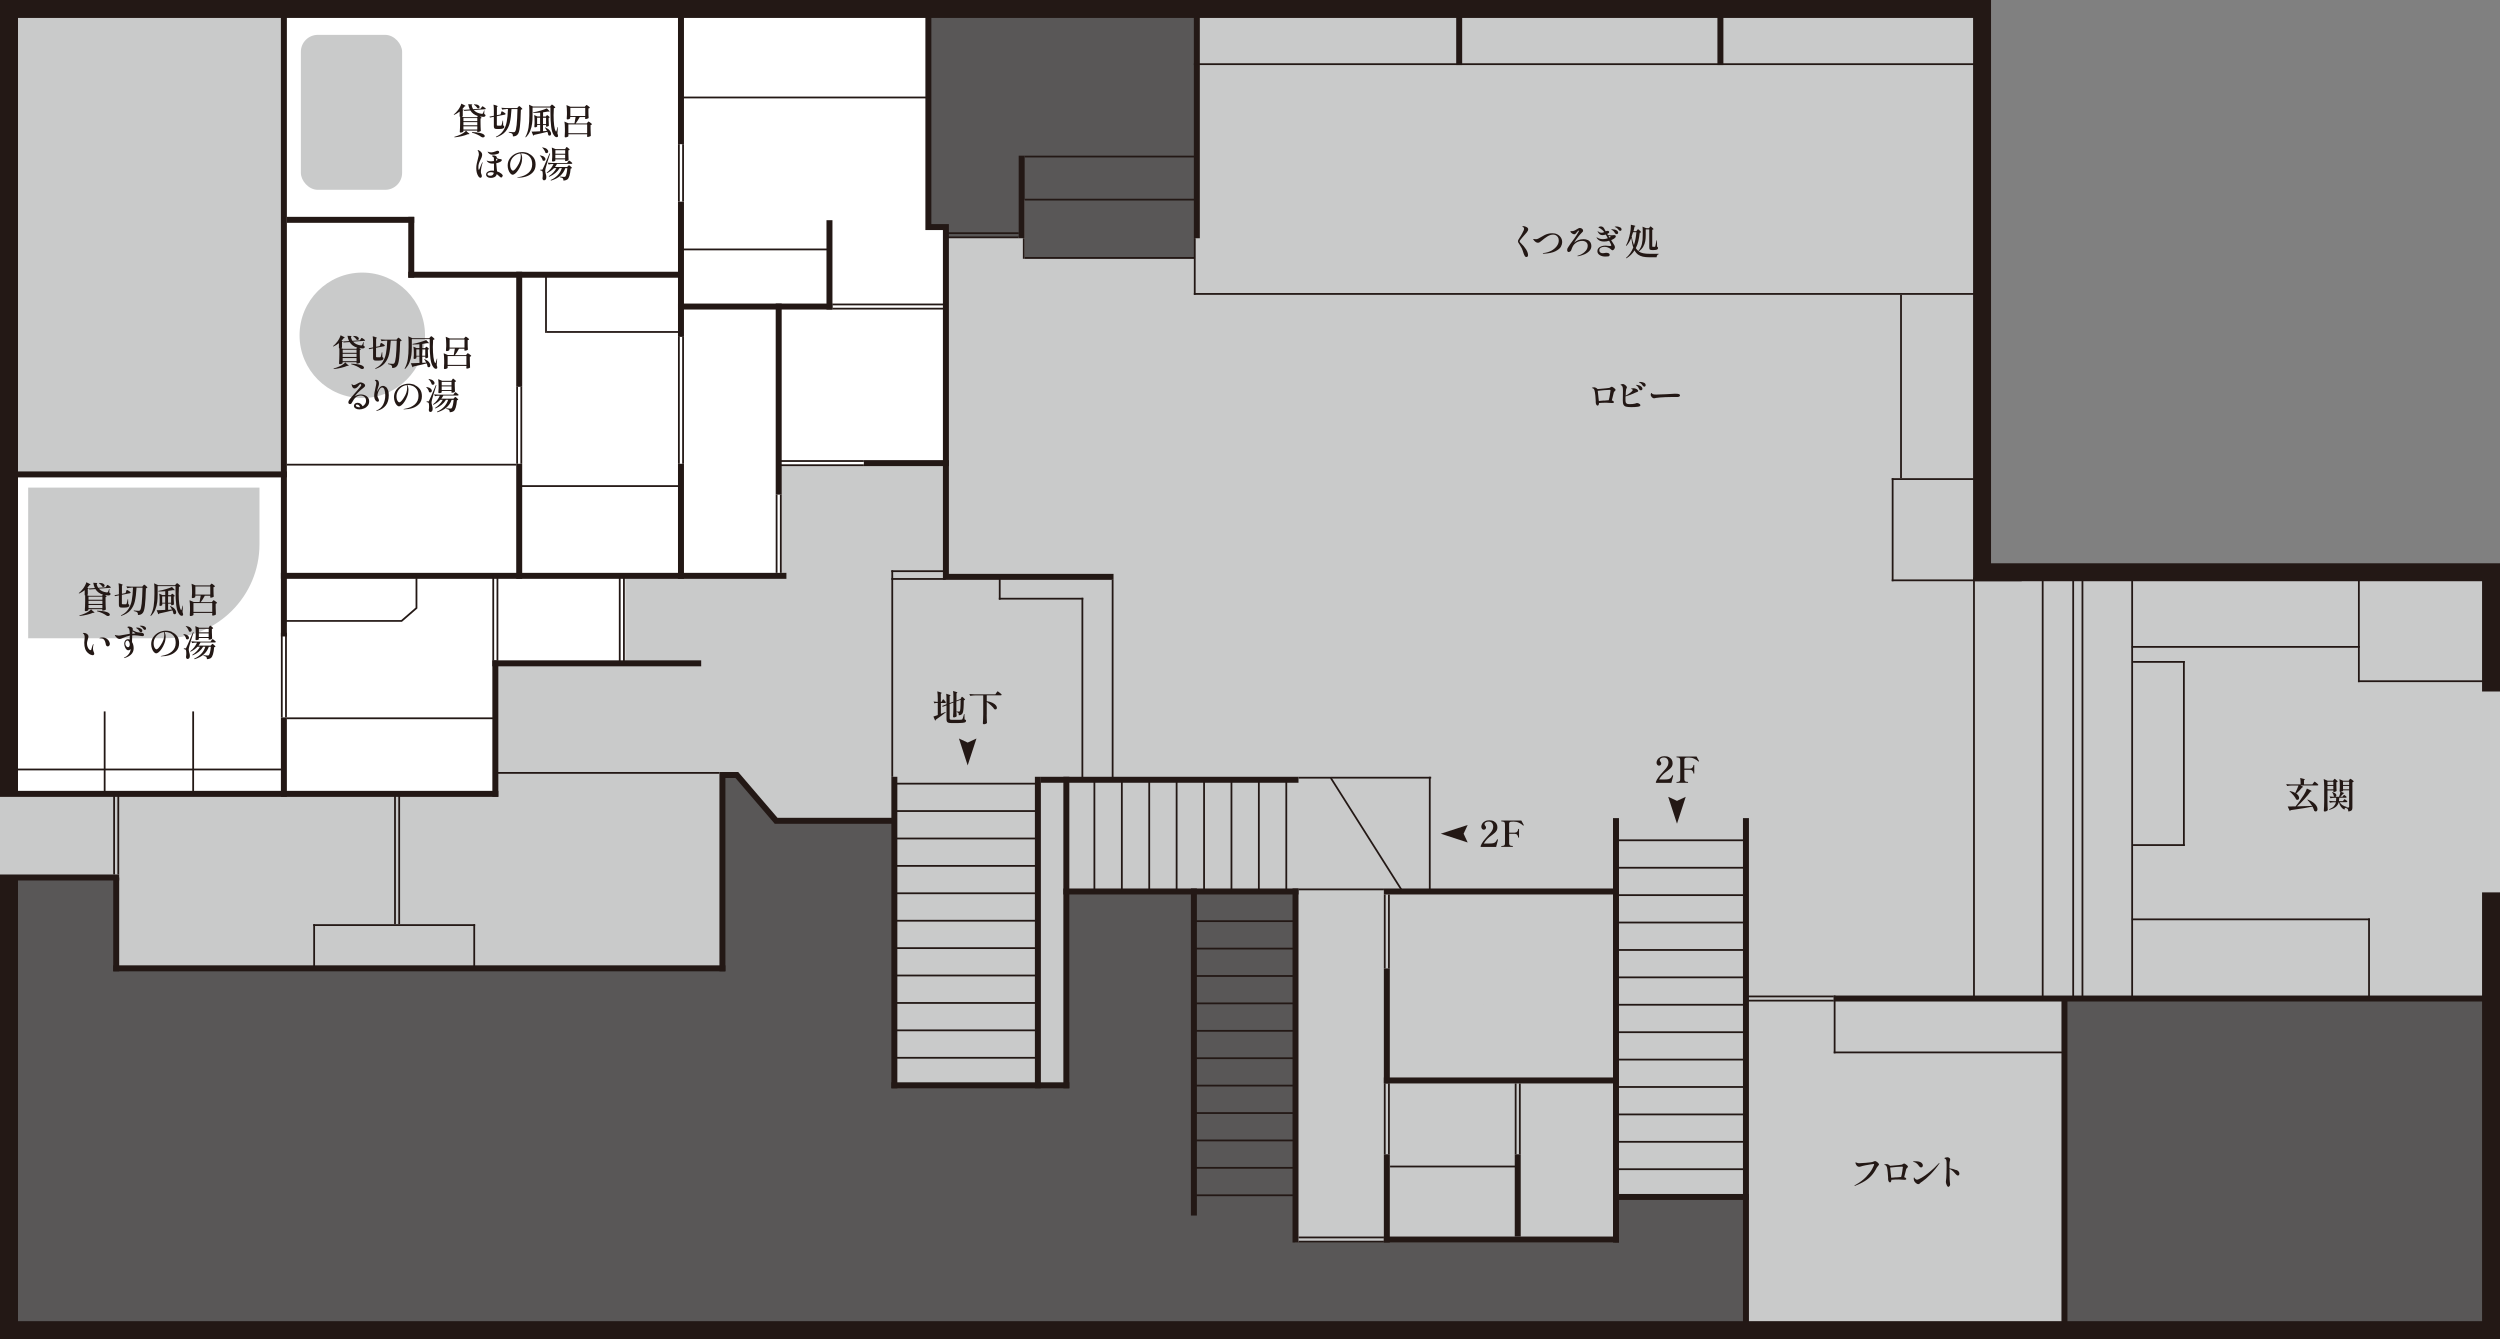 <?xml version="1.0" encoding="UTF-8"?>
<svg id="_private_bath_map_2" data-name="private_bath_map 2" xmlns="http://www.w3.org/2000/svg" viewBox="0 0 418.04 223.92">
  <rect x="0" y="0" width="418.04" height="223.92" fill="#808080" stroke="none"/>
  <defs>
    <style>
      .cls-1 {
        fill: none;
        stroke: #231815;
        stroke-miterlimit: 10;
        stroke-width: .3px;
      }

      .cls-2 {
        fill: #fff;
      }

      .cls-3 {
        fill: #595757;
      }

      .cls-4 {
        fill: #231815;
      }

      .cls-5 {
        fill: #c9caca;
      }
    </style>
  </defs>
  <g id="_private_bath_map_7" data-name="private_bath_map 7">
    <polygon class="cls-5" points="418.04 96.13 331.33 96.13 331.33 1.94 1.41 1.94 1.41 89 0 115.22 0 222.86 132.94 222.86 252.94 222.86 418.04 222.86 418.04 96.13"/>
  </g>
  <g id="_private_bath_map_19" data-name="private_bath_map 19">
    <polygon class="cls-2" points="82.63 110.81 104.56 110.81 104.56 79.17 .92 79.17 .92 132.24 82.63 132.24 82.63 110.81"/>
    <polygon class="cls-2" points="130.51 77.79 158.38 77.79 158.38 1.42 47.49 1.42 47.49 96.28 130.51 96.28 130.51 77.79"/>
  </g>
  <g id="_private_bath_map_3" data-name="private_bath_map 3">
    <polygon class="cls-3" points="269.99 200.21 269.99 207.71 216.47 207.71 216.47 161.88 178.24 161.88 178.24 181.39 149.64 181.39 149.64 161.88 1.75 161.88 1.75 223.27 292.13 223.27 292.13 200.21 269.99 200.21"/>
    <circle class="cls-5" cx="60.58" cy="56.07" r="10.49"/>
    <rect class="cls-5" x="50.31" y="5.83" width="16.93" height="25.91" rx="2.83" ry="2.83"/>
    <path class="cls-5" d="M27.67,106.73H4.71v-25.2h38.68v9.48c0,8.68-7.04,15.71-15.71,15.71Z"/>
    <rect class="cls-5" x="249.6" y="76.5" width="43.45" height="22.61" rx="2.83" ry="2.83"/>
    <rect class="cls-3" x="345.37" y="167.23" width="70.85" height="55.07"/>
    <polygon class="cls-3" points="149.52 168.39 120.89 168.39 120.89 129.66 123.38 129.66 129.56 136.91 149.52 136.91 149.52 168.39"/>
    <rect class="cls-3" x="178.51" y="149.27" width="38.05" height="63.36"/>
    <rect class="cls-3" x="155.35" y="2.28" width="44.57" height="31.13"/>
    <polygon class="cls-3" points="155.1 31.1 155.1 38.03 158.16 38.03 158.16 39.66 170.66 39.66 170.66 31.1 155.1 31.1"/>
    <rect class="cls-3" x="171.34" y="23.84" width="28.51" height="19.43"/>
    <rect class="cls-4" x="316.33" y="79.96" width=".3" height="17.23"/>
    <rect class="cls-4" x="317.73" y="49.3" width=".3" height="30.66"/>
    <rect class="cls-4" x="199.63" y="39.84" width=".3" height="9.46"/>
    <rect class="cls-4" x="171.04" y="39.84" width=".3" height="3.43"/>
    <rect class="cls-4" x="395.99" y="153.58" width=".3" height="13.49"/>
    <rect class="cls-4" x="394.29" y="96.32" width=".3" height="17.75"/>
    <rect class="cls-4" x="394.29" y="113.76" width="21.71" height=".3"/>
    <rect class="cls-4" x="356.38" y="96.57" width=".3" height="70.36"/>
    <rect class="cls-4" x="348.07" y="96.57" width=".3" height="70.36"/>
    <rect class="cls-4" x="346.52" y="96.57" width=".3" height="70.36"/>
    <rect class="cls-4" x="199.63" y="49" width="131.72" height=".3"/>
    <rect class="cls-4" x="199.63" y="10.58" width="131.72" height=".3"/>
    <rect class="cls-4" x="341.42" y="96.57" width=".3" height="70.36"/>
    <rect class="cls-4" x="329.93" y="96.57" width=".3" height="70.36"/>
    <rect class="cls-4" x="365.03" y="110.53" width=".3" height="30.93"/>
    <rect class="cls-4" x="306.63" y="166.47" width=".3" height="9.66"/>
    <rect class="cls-4" x="316.33" y="96.89" width="21.73" height=".3"/>
    <rect class="cls-4" x="316.33" y="79.96" width="15.19" height=".3"/>
    <rect class="cls-4" x="171.34" y="42.97" width="28.38" height=".3"/>
    <rect class="cls-4" x="91.15" y="46.05" width=".3" height="9.61"/>
    <rect class="cls-4" x="91.45" y="55.36" width="22.59" height=".3"/>
    <rect class="cls-4" x="87.03" y="81.13" width="26.84" height=".3"/>
    <rect class="cls-4" x="47.97" y="119.96" width="34.72" height=".3"/>
    <rect class="cls-4" x="82.74" y="129.09" width="37.56" height=".3"/>
    <rect class="cls-4" x="52.38" y="154.54" width="27.07" height=".3"/>
    <rect class="cls-4" x="1.72" y="128.52" width="45.47" height=".3"/>
    <rect class="cls-4" x="17.35" y="118.96" width=".3" height="13.88"/>
    <rect class="cls-4" x="32.15" y="118.96" width=".3" height="13.88"/>
    <line class="cls-4" x1="42.62" y1="141.49" x2="42.92" y2="141.49"/>
    <rect class="cls-4" x="79.15" y="154.54" width=".3" height="7.32"/>
    <rect class="cls-4" x="52.38" y="154.54" width=".3" height="7.32"/>
    <rect class="cls-4" x="47.97" y="77.55" width="38.35" height=".3"/>
    <rect class="cls-4" x="114.06" y="41.56" width="24.91" height=".3"/>
    <rect class="cls-4" x="114.2" y="16.15" width="40.74" height=".3"/>
    <rect class="cls-4" x="171.34" y="33.23" width="28.38" height=".3"/>
    <rect class="cls-4" x="171.34" y="26.03" width="28.38" height=".3"/>
    <rect class="cls-4" x="356.46" y="108.02" width="38.13" height=".3"/>
    <rect class="cls-4" x="356.68" y="110.53" width="8.64" height=".3"/>
    <rect class="cls-4" x="356.68" y="141.16" width="8.64" height=".3"/>
    <rect class="cls-4" x="356.46" y="153.58" width="39.83" height=".3"/>
    <rect class="cls-4" x="232.44" y="194.91" width="21.3" height=".3"/>
    <rect class="cls-4" x="306.63" y="175.83" width="38.41" height=".3"/>
    <rect class="cls-4" x="158.35" y="38.84" width="12" height=".3"/>
    <rect class="cls-4" x="158.35" y="39.54" width="12" height=".3"/>
    <rect class="cls-4" x="130.33" y="76.94" width="14.12" height=".3"/>
    <rect class="cls-4" x="130.33" y="77.64" width="14.12" height=".3"/>
    <rect class="cls-4" x="167.02" y="99.96" width="14.12" height=".3"/>
    <rect class="cls-4" x="149.05" y="96.66" width="9.09" height=".3"/>
    <rect class="cls-4" x="149.05" y="95.36" width="9.04" height=".3"/>
    <rect class="cls-4" x="139.2" y="50.76" width="18.73" height=".3"/>
    <rect class="cls-4" x="139.2" y="51.46" width="18.73" height=".3"/>
    <rect class="cls-4" x="130.41" y="82.71" width=".3" height="13.08"/>
    <rect class="cls-4" x="129.71" y="82.71" width=".3" height="13.08"/>
    <rect class="cls-4" x="114.07" y="56.33" width=".3" height="21.22"/>
    <rect class="cls-4" x="167.02" y="96.36" width=".3" height="3.91"/>
    <rect class="cls-4" x="180.84" y="99.96" width=".3" height="30.28"/>
    <rect class="cls-4" x="222.58" y="129.89" width="16.74" height=".3"/>
    <rect class="cls-4" x="217.13" y="148.57" width="14.28" height=".3"/>
    <rect class="cls-4" x="238.93" y="129.89" width=".3" height="19.25"/>
    <rect class="cls-4" x="149.05" y="95.36" width=".3" height="34.53"/>
    <rect class="cls-4" x="185.9" y="96.96" width=".3" height="33.29"/>
    <rect class="cls-4" x="113.37" y="56.33" width=".3" height="21.22"/>
    <rect class="cls-4" x="104.18" y="96.26" width=".3" height="14.4"/>
    <rect class="cls-4" x="103.48" y="96.26" width=".3" height="14.4"/>
    <rect class="cls-4" x="83.03" y="96.28" width=".3" height="14.15"/>
    <rect class="cls-4" x="82.33" y="96.28" width=".3" height="14.15"/>
    <rect class="cls-4" x="47.67" y="105.81" width=".3" height="14.15"/>
    <rect class="cls-4" x="46.97" y="105.81" width=".3" height="14.15"/>
    <rect class="cls-4" x="19.63" y="132.65" width=".3" height="13.58"/>
    <rect class="cls-4" x="18.93" y="132.65" width=".3" height="13.58"/>
    <rect class="cls-4" x="66.6" y="133.09" width=".3" height="21.45"/>
    <rect class="cls-4" x="65.9" y="133.09" width=".3" height="21.45"/>
    <rect class="cls-4" x="114.07" y="24.11" width=".3" height="9.6"/>
    <rect class="cls-4" x="113.37" y="24.11" width=".3" height="9.6"/>
    <rect class="cls-4" x="87.02" y="64.68" width=".3" height="12.87"/>
    <rect class="cls-4" x="86.32" y="64.68" width=".3" height="12.87"/>
    <polyline class="cls-1" points="47.28 103.83 67.15 103.83 69.64 101.67 69.64 96.68"/>
    <rect class="cls-4" x="292.13" y="166.47" width="14.51" height=".3"/>
    <rect class="cls-4" x="292.13" y="167.17" width="14.51" height=".3"/>
    <line class="cls-1" x1="270.13" y1="163.43" x2="291.99" y2="163.43"/>
    <line class="cls-1" x1="270.13" y1="158.85" x2="291.99" y2="158.85"/>
    <line class="cls-1" x1="270.13" y1="168.01" x2="291.99" y2="168.01"/>
    <line class="cls-1" x1="270.13" y1="172.6" x2="291.99" y2="172.6"/>
    <line class="cls-1" x1="270.13" y1="154.26" x2="291.99" y2="154.26"/>
    <line class="cls-1" x1="270.13" y1="149.68" x2="291.99" y2="149.68"/>
    <line class="cls-1" x1="270.13" y1="145.1" x2="291.99" y2="145.1"/>
    <line class="cls-1" x1="270.13" y1="140.51" x2="291.99" y2="140.51"/>
    <line class="cls-1" x1="270.13" y1="195.51" x2="291.99" y2="195.51"/>
    <line class="cls-1" x1="270.13" y1="190.93" x2="291.99" y2="190.93"/>
    <line class="cls-1" x1="270.13" y1="186.35" x2="291.99" y2="186.35"/>
    <line class="cls-1" x1="270.13" y1="181.76" x2="291.99" y2="181.76"/>
    <line class="cls-1" x1="270.13" y1="177.18" x2="291.99" y2="177.18"/>
    <line class="cls-1" x1="199.82" y1="176.95" x2="216.29" y2="176.95"/>
    <line class="cls-1" x1="199.82" y1="172.37" x2="216.29" y2="172.37"/>
    <line class="cls-1" x1="199.82" y1="181.53" x2="216.29" y2="181.53"/>
    <line class="cls-1" x1="199.82" y1="186.12" x2="216.29" y2="186.12"/>
    <line class="cls-1" x1="199.82" y1="167.78" x2="216.29" y2="167.78"/>
    <line class="cls-1" x1="199.82" y1="163.2" x2="216.29" y2="163.2"/>
    <line class="cls-1" x1="199.82" y1="158.62" x2="216.29" y2="158.62"/>
    <line class="cls-1" x1="199.82" y1="154.03" x2="216.29" y2="154.03"/>
    <line class="cls-1" x1="199.82" y1="199.87" x2="216.29" y2="199.87"/>
    <line class="cls-1" x1="199.82" y1="195.28" x2="216.29" y2="195.28"/>
    <line class="cls-1" x1="199.82" y1="190.7" x2="216.29" y2="190.7"/>
    <line class="cls-1" x1="205.92" y1="148.9" x2="205.92" y2="130.68"/>
    <line class="cls-1" x1="201.34" y1="148.9" x2="201.34" y2="130.68"/>
    <line class="cls-1" x1="210.5" y1="148.9" x2="210.5" y2="130.68"/>
    <line class="cls-1" x1="215.09" y1="148.9" x2="215.09" y2="130.68"/>
    <line class="cls-1" x1="196.75" y1="148.9" x2="196.75" y2="130.68"/>
    <line class="cls-1" x1="192.17" y1="148.9" x2="192.17" y2="130.68"/>
    <line class="cls-1" x1="187.59" y1="148.9" x2="187.59" y2="130.68"/>
    <line class="cls-1" x1="183" y1="148.9" x2="183" y2="130.68"/>
    <line class="cls-1" x1="149.76" y1="144.79" x2="173.33" y2="144.79"/>
    <line class="cls-1" x1="149.76" y1="140.21" x2="173.33" y2="140.21"/>
    <line class="cls-1" x1="149.76" y1="149.37" x2="173.33" y2="149.37"/>
    <line class="cls-1" x1="149.76" y1="153.96" x2="173.33" y2="153.96"/>
    <line class="cls-1" x1="149.76" y1="135.62" x2="173.33" y2="135.62"/>
    <line class="cls-1" x1="149.76" y1="131.04" x2="173.33" y2="131.04"/>
    <line class="cls-1" x1="149.76" y1="176.88" x2="173.33" y2="176.88"/>
    <line class="cls-1" x1="149.76" y1="172.29" x2="173.33" y2="172.29"/>
    <line class="cls-1" x1="149.76" y1="167.71" x2="173.33" y2="167.71"/>
    <line class="cls-1" x1="149.76" y1="163.12" x2="173.33" y2="163.12"/>
    <line class="cls-1" x1="149.76" y1="158.54" x2="173.33" y2="158.54"/>
    <polygon class="cls-4" points="234.5 149.3 222.42 130.19 217.13 130.19 217.13 129.89 222.58 129.89 234.75 149.14 234.5 149.3"/>
    <rect class="cls-5" x="238.08" y="197.88" width="9.54" height="6.19" rx="1.42" ry="1.42"/>
    <g>
      <path class="cls-5" d="M263.93,192.97c-.02-.06-.09-.1-.15-.1h-.47c-.07,0-.13.04-.15.1l-1.42,3.65c-.03.09-.03.19.02.27l.14.26c.06.1.17.17.29.17h.77l.38,1.82c.02.08.08.13.16.13h.1c.08,0,.14-.05.16-.13l.38-1.82h.77c.12,0,.23-.07.29-.17l.14-.26c.05-.08.05-.18.02-.27l-1.42-3.65Z"/>
      <path class="cls-5" d="M260.48,192.96c-.03-.06-.08-.09-.15-.09h-1.25c-.06,0-.12.03-.15.09l-.63,1.25c-.03.07-.04.15-.03.22l1.09,4.72c.02.07.08.13.16.13h.34c.08,0,.14-.05.16-.13l1.09-4.72c.02-.07,0-.15-.03-.22l-.63-1.25Z"/>
      <path class="cls-5" d="M264.36,191.59c0,.45-.37.82-.82.82s-.82-.37-.82-.82.37-.82.82-.82.82.37.82.82"/>
      <path class="cls-5" d="M260.53,191.59c0,.45-.37.82-.82.82s-.82-.37-.82-.82.37-.82.82-.82.82.37.82.82"/>
    </g>
    <g>
      <path class="cls-5" d="M252.95,163.05c-.02-.06-.09-.1-.15-.1h-.47c-.07,0-.13.04-.15.1l-1.42,3.65c-.03.09-.03.19.02.27l.14.26c.06.1.17.17.29.17h.77l.38,1.82c.02.08.08.13.16.13h.1c.08,0,.14-.05.16-.13l.38-1.82h.77c.12,0,.23-.07.29-.17l.14-.26c.05-.08.05-.18.02-.27l-1.42-3.65Z"/>
      <path class="cls-5" d="M249.5,163.03c-.03-.06-.08-.09-.15-.09h-1.25c-.06,0-.12.03-.15.09l-.63,1.25c-.03.07-.04.15-.03.22l1.09,4.72c.02.07.08.13.16.13h.34c.08,0,.14-.05.16-.13l1.09-4.72c.02-.07,0-.15-.03-.22l-.63-1.25Z"/>
      <path class="cls-5" d="M253.38,161.66c0,.45-.37.82-.82.82s-.82-.37-.82-.82.37-.82.82-.82.82.37.82.82"/>
      <path class="cls-5" d="M249.54,161.66c0,.45-.37.82-.82.82s-.82-.37-.82-.82.37-.82.82-.82.82.37.82.82"/>
    </g>
    <rect class="cls-5" x="221.74" y="20.46" width="12.16" height="12.16"/>
    <rect class="cls-5" x="259.41" y="20.46" width="12.16" height="12.16"/>
    <rect class="cls-5" x="297.08" y="20.46" width="12.16" height="12.16"/>
    <rect class="cls-3" x="2.04" y="146.79" width="17.53" height="24.28"/>
  </g>
  <g id="_private_bath_map_6" data-name="private_bath_map 6">
    <g>
      <polygon class="cls-4" points="3.01 3 329.93 3 329.93 97.19 415.04 97.19 415.04 115.63 418.04 115.63 418.04 94.19 332.93 94.19 332.93 0 0 0 0 133.25 3.01 133.25 3.01 3"/>
      <polygon class="cls-4" points="415.04 149.22 415.04 220.92 3.01 220.92 3.01 146.23 0 146.23 0 223.92 418.04 223.92 418.04 149.22 415.04 149.22"/>
    </g>
    <rect class="cls-4" x="306.63" y="166.47" width="109.9" height="1"/>
    <rect class="cls-4" x="231.4" y="206.77" width="39.32" height="1"/>
    <rect class="cls-4" x="270.72" y="199.65" width="21.73" height="1"/>
    <rect class="cls-4" x="231.4" y="148.57" width="39.32" height="1"/>
    <rect class="cls-4" x="177.81" y="148.57" width="39.32" height="1"/>
    <rect class="cls-4" x="174.05" y="129.89" width="43.08" height="1"/>
    <rect class="cls-4" x="82.33" y="110.42" width="34.92" height="1"/>
    <rect class="cls-4" x="3.01" y="146.23" width="16.92" height="1"/>
    <rect class="cls-4" x="18.93" y="161.42" width="102.37" height="1"/>
    <rect class="cls-4" x="144.45" y="76.94" width="14.23" height="1"/>
    <rect class="cls-4" x="1.08" y="78.83" width="46.89" height="1"/>
    <rect class="cls-4" x="47.97" y="36.26" width="21.29" height="1"/>
    <rect class="cls-4" x="113.37" y="50.76" width="25.83" height="1"/>
    <rect class="cls-4" x="68.27" y="45.44" width="45.21" height="1"/>
    <rect class="cls-4" x="46.97" y="95.79" width="84.53" height="1"/>
    <rect class="cls-4" x="3.01" y="132.25" width="80.32" height="1"/>
    <rect class="cls-4" x="149.05" y="180.98" width="29.76" height="1"/>
    <rect class="cls-4" x="231.4" y="180.17" width="39.32" height="1"/>
    <rect class="cls-4" x="199.63" y="1.5" width="1" height="38.34"/>
    <rect class="cls-4" x="113.37" y="33.72" width="1" height="22.61"/>
    <rect class="cls-4" x="113.37" y="1.5" width="1" height="22.61"/>
    <rect class="cls-4" x="243.5" y="1.5" width="1" height="9.38"/>
    <rect class="cls-4" x="287.18" y="1.5" width="1" height="9.38"/>
    <rect class="cls-4" x="46.97" y="1.5" width="1" height="104.93"/>
    <rect class="cls-4" x="46.97" y="119.96" width="1" height="13.29"/>
    <rect class="cls-4" x="18.93" y="146.73" width="1" height="15.69"/>
    <rect class="cls-4" x="68.27" y="36.26" width="1" height="10.17"/>
    <rect class="cls-4" x="113.37" y="77.55" width="1" height="19.24"/>
    <rect class="cls-4" x="86.32" y="77.55" width="1" height="19.24"/>
    <rect class="cls-4" x="86.32" y="45.44" width="1" height="19.24"/>
    <rect class="cls-4" x="129.71" y="50.76" width="1" height="31.95"/>
    <rect class="cls-4" x="138.2" y="36.82" width="1" height="14.94"/>
    <rect class="cls-4" x="170.34" y="26.03" width="1" height="13.81"/>
    <rect class="cls-4" x="82.33" y="110.42" width="1" height="22.82"/>
    <rect class="cls-4" x="344.71" y="166.97" width="1" height="55.63"/>
    <rect class="cls-4" x="291.45" y="136.8" width="1" height="84.69"/>
    <rect class="cls-4" x="269.72" y="136.8" width="1" height="70.97"/>
    <rect class="cls-4" x="231.4" y="161.94" width="1" height="19.23"/>
    <rect class="cls-4" x="231.4" y="193.02" width="1" height="14.75"/>
    <rect class="cls-4" x="216.13" y="148.57" width="1" height="59.2"/>
    <rect class="cls-4" x="199.14" y="148.57" width="1" height="54.69"/>
    <rect class="cls-4" x="177.81" y="129.89" width="1" height="52.09"/>
    <rect class="cls-4" x="173.05" y="129.89" width="1" height="52.09"/>
    <rect class="cls-4" x="149.05" y="129.89" width="1" height="52.09"/>
    <rect class="cls-4" x="253.29" y="193.02" width="1" height="13.75"/>
    <polygon class="cls-4" points="186.2 96.96 157.67 96.96 157.67 38.47 154.74 38.47 154.74 1.5 155.74 1.5 155.74 37.47 158.67 37.47 158.67 95.96 186.2 95.96 186.2 96.96"/>
    <polygon class="cls-4" points="121.3 162.42 120.3 162.42 120.3 129.09 123.44 129.09 130.01 136.75 149.18 136.75 149.18 137.75 129.55 137.75 122.98 130.09 121.3 130.09 121.3 162.42"/>
    <rect class="cls-4" x="232.1" y="181.17" width=".3" height="11.85"/>
    <rect class="cls-4" x="231.4" y="181.17" width=".3" height="11.85"/>
    <rect class="cls-4" x="217.13" y="206.77" width="14.28" height=".3"/>
    <rect class="cls-4" x="217.13" y="207.47" width="14.28" height=".3"/>
    <rect class="cls-4" x="253.99" y="181.17" width=".3" height="11.85"/>
    <rect class="cls-4" x="253.29" y="181.17" width=".3" height="11.85"/>
    <rect class="cls-4" x="232.1" y="149.57" width=".3" height="12.37"/>
    <rect class="cls-4" x="231.4" y="149.57" width=".3" height="12.37"/>
  </g>
  <g id="_private_bath_map_4" data-name="private_bath_map 4">
    <g>
      <path class="cls-4" d="M384.68,131.35c.3.12.45.2.45.24,0,.02-.02.04-.07.05l-.11.03c-.32.4-.64.74-.98,1.02.16.11.29.23.36.36s.12.25.12.37c0,.1-.03.18-.08.24-.05.06-.12.09-.21.09-.06,0-.12-.02-.19-.05-.1-.22-.25-.46-.46-.71s-.44-.47-.67-.67l.05-.05c.36.07.66.18.91.32.2-.39.38-.8.55-1.24h-1.01c-.28,0-.58.03-.9.08l-.15-.31c.22.02.49.04.8.05h1.61c0-.46-.02-.82-.07-1.08.3.07.51.12.62.16s.17.08.17.11c0,.02-.02.03-.05.05l-.11.07v.69h1.4l.17-.23s.05-.06.08-.11c.03-.04.06-.08.08-.1.02-.02.04-.03.05-.03.02,0,.09.04.19.12.11.08.21.17.3.25.09.09.14.15.14.17,0,.06-.06.1-.16.1h-2.84ZM386.61,134.74c-.24-.38-.5-.71-.79-1l.06-.05c.39.15.71.32.95.51.25.19.42.39.53.58.11.19.16.36.16.52,0,.12-.03.21-.08.28-.05.07-.12.11-.21.11s-.16-.03-.25-.1c-.05-.2-.15-.44-.29-.71-.75.16-1.97.35-3.64.59-.04.07-.1.11-.17.13l-.34-.74c.32,0,.76,0,1.32-.02.46-.56.92-1.21,1.39-1.94.23-.37.4-.71.5-1.04.3.13.5.22.62.29.11.06.17.11.17.14,0,.02-.02.03-.06.04l-.12.03c-.27.38-.61.8-1.02,1.25s-.82.86-1.24,1.23c.67-.02,1.51-.04,2.51-.08Z"/>
      <path class="cls-4" d="M389.19,132.16v1.88c0,.5.02.97.05,1.41-.03.06-.09.12-.18.17-.09.05-.2.08-.32.08-.05,0-.09-.01-.12-.04-.03-.02-.04-.05-.04-.08.02-.24.03-.46.04-.69.01-.22.02-.51.02-.87v-2.53c0-.5-.03-.91-.08-1.23l.65.29h.91l.11-.16s.03-.04.05-.07c.02-.03.04-.05.06-.07.02-.02.03-.02.05-.02.02,0,.08.03.16.1.08.06.16.13.24.21.07.07.11.12.11.15-.05.06-.12.09-.22.11v.49c0,.4.02.72.04.95-.02.04-.08.08-.18.13-.1.04-.19.07-.28.07h-.08v-.26h-.98ZM390.17,130.72h-.98v.53h.98v-.53ZM390.17,131.42h-.98v.57h.98v-.57ZM393.21,130.32c.09.07.18.14.26.21.08.07.12.12.12.15-.05.06-.13.1-.23.13v4.18c0,.16-.02.28-.05.37s-.1.17-.2.22c-.1.06-.25.09-.44.11,0-.2-.04-.33-.09-.41-.07-.09-.2-.15-.38-.19v-.02c-.05.03-.09.07-.12.12-.03.05-.04.12-.05.21-.46-.22-.77-.64-.92-1.26h-.03c-.08.3-.24.55-.47.76-.24.2-.6.38-1.09.52l-.07-.09c.37-.15.64-.32.81-.51.17-.19.29-.41.34-.67h-.35c-.2,0-.42.03-.64.08l-.16-.31c.22.02.48.04.79.05h.38c.01-.12.02-.31.03-.56h-.34c-.2,0-.41.03-.62.08l-.15-.31c.16.02.35.04.58.05h.26s-.09-.04-.13-.07c0-.11-.04-.23-.09-.35-.06-.13-.12-.24-.2-.32l.06-.04c.22.06.39.14.5.24.11.1.16.2.16.3,0,.06-.02.11-.05.16s-.07.07-.12.09h.62c.05-.13.1-.27.14-.43s.07-.29.08-.4h-.02s-.06-.01-.08-.04c-.02-.02-.03-.05-.03-.08.02-.15.03-.34.04-.58v-.35c0-.45-.02-.81-.07-1.07l.61.26h.94l.11-.16s.03-.04.05-.07c.02-.02.04-.05.06-.07.02-.02.04-.03.05-.03.02,0,.08.03.18.1ZM392.81,132.16h-1.02v.07s-.04.06-.12.09c-.08.04-.17.06-.25.07.21.07.36.12.44.16s.13.07.13.09c0,.02-.02.03-.05.04l-.11.04c-.1.13-.26.3-.5.5h.38l.11-.15s.04-.05.07-.09.06-.06.08-.06.07.03.14.08c.07.05.14.11.2.17.06.06.09.1.09.13-.02.06-.07.1-.15.1h-1.08c-.01.22-.03.41-.06.56h.67l.11-.16s.03-.04.05-.07c.02-.03.04-.06.06-.07.02-.02.03-.02.05-.02.02,0,.08.03.15.08.08.06.15.12.22.18.07.07.1.11.1.14-.02.06-.07.1-.16.1h-1.12c.19.37.57.64,1.15.79v.07s-.04.01-.04.01l.35.02s.07,0,.09-.03c.01-.02.02-.05.02-.09v-2.76ZM391.79,131.25h1.02v-.53h-1.02v.53ZM391.79,131.99h1.02v-.57h-1.02v.57Z"/>
    </g>
    <g>
      <path class="cls-4" d="M250.16,141.62h-2.54l-.05-.12c.11-.3.27-.58.46-.84.2-.26.46-.57.8-.94.21-.23.38-.42.49-.56.11-.15.2-.3.27-.45.06-.15.1-.32.1-.5,0-.24-.07-.44-.2-.6-.13-.16-.33-.23-.58-.23-.18,0-.34.04-.47.12s-.2.19-.2.32c0,.05.01.1.03.14.02.04.05.08.09.13.04.05.08.09.1.13.02.04.03.09.03.15,0,.11-.04.2-.11.27-.07.07-.17.1-.28.1-.1,0-.19-.05-.27-.14-.09-.09-.13-.21-.13-.37,0-.16.05-.33.16-.5.1-.17.26-.3.46-.41s.44-.16.71-.16c.3,0,.55.05.75.16s.36.25.46.43c.1.18.15.37.15.58,0,.2-.04.37-.11.51-.08.14-.17.27-.29.38-.12.11-.28.24-.5.41-.17.12-.3.23-.41.31-.4.32-.72.69-.96,1.11h.83c.32,0,.56-.02.72-.05s.29-.1.39-.19.18-.23.27-.43c.01-.02.03-.04.04-.04h.05s.06.05.06.07v.04s-.3,1.16-.3,1.16Z"/>
      <path class="cls-4" d="M254.81,137.99s-.02.04-.05.05c-.01,0-.03.01-.04.01-.02,0-.04,0-.05-.02-.18-.18-.4-.33-.67-.45-.27-.13-.55-.19-.85-.19h-.13c-.16,0-.29,0-.38.02-.09.01-.16.05-.21.1-.05.05-.08.14-.08.25v1.47h.5c.23,0,.38,0,.46,0,.17,0,.3-.06.4-.18.1-.11.15-.25.15-.4,0-.03.02-.04.07-.04.03,0,.05,0,.06,0s.02.02.02.03v1.39s0,.03-.02.03-.03,0-.06,0c-.05,0-.07-.01-.07-.04,0-.16-.05-.29-.15-.41-.1-.12-.23-.18-.4-.18-.08,0-.23,0-.46,0h-.5v1.57c0,.17.04.28.13.35s.21.1.38.1h.08s.04.03.04.08-.01.08-.04.08h-1.87s-.04-.03-.04-.08c0-.05.01-.07.04-.07h.08c.16,0,.29-.03.38-.1.09-.06.13-.18.13-.35v-3.2c0-.17-.05-.29-.14-.35-.09-.06-.22-.1-.37-.1h-.08s-.04-.03-.04-.08c0-.05.01-.07.04-.07h3.32c.25.44.38.68.4.73,0,.02.01.03.01.04Z"/>
    </g>
    <polygon class="cls-4" points="240.92 139.41 245.42 140.88 244.74 139.41 245.42 137.95 240.92 139.41"/>
    <g>
      <path class="cls-4" d="M279.46,130.91h-2.54l-.05-.12c.11-.3.27-.58.46-.84.2-.26.46-.57.8-.94.21-.23.38-.42.49-.56.11-.15.2-.3.27-.45.06-.15.1-.32.1-.5,0-.24-.07-.44-.2-.6-.13-.16-.33-.23-.58-.23-.18,0-.34.04-.47.12s-.2.19-.2.32c0,.05.01.1.03.14.02.04.05.08.09.13.04.05.08.09.1.13.02.04.03.09.03.15,0,.11-.04.2-.11.27-.07.07-.17.1-.28.1-.1,0-.19-.05-.27-.14-.09-.09-.13-.21-.13-.37,0-.16.05-.33.16-.5.1-.17.26-.3.46-.41s.44-.16.71-.16c.3,0,.55.05.75.16s.36.25.46.43c.1.18.15.37.15.58,0,.2-.04.37-.11.51-.08.14-.17.27-.29.38-.12.11-.28.24-.5.41-.17.12-.3.23-.41.31-.4.32-.72.69-.96,1.11h.83c.32,0,.56-.02.72-.05s.29-.1.39-.19.18-.23.27-.43c.01-.02.03-.04.04-.04h.05s.06.05.06.07v.04s-.3,1.16-.3,1.16Z"/>
      <path class="cls-4" d="M284.11,127.28s-.02.04-.05.05c-.01,0-.03.01-.04.01-.02,0-.04,0-.05-.02-.18-.18-.4-.33-.67-.45-.27-.13-.55-.19-.85-.19h-.13c-.16,0-.29,0-.38.02-.09.01-.16.05-.21.1-.05.05-.08.14-.08.25v1.47h.5c.23,0,.38,0,.46,0,.17,0,.3-.06.4-.18.1-.11.15-.25.15-.4,0-.03.02-.04.07-.04.03,0,.05,0,.06,0s.02.02.02.03v1.39s0,.03-.02.03-.03,0-.06,0c-.05,0-.07-.01-.07-.04,0-.16-.05-.29-.15-.41-.1-.12-.23-.18-.4-.18-.08,0-.23,0-.46,0h-.5v1.57c0,.17.04.28.13.35s.21.1.38.1h.08s.04.03.04.08-.01.08-.04.08h-1.87s-.04-.03-.04-.08c0-.05.01-.07.04-.07h.08c.16,0,.29-.03.38-.1.09-.06.13-.18.13-.35v-3.2c0-.17-.05-.29-.14-.35-.09-.06-.22-.1-.37-.1h-.08s-.04-.03-.04-.08c0-.05.01-.07.04-.07h3.32c.25.44.38.68.4.73,0,.02.01.03.01.04Z"/>
    </g>
    <g>
      <path class="cls-4" d="M310.09,198.26s.04-.06.12-.1c.75-.41,1.36-.86,1.83-1.36.47-.5.81-.95,1.02-1.34.21-.4.32-.66.32-.79,0-.03-.02-.04-.05-.04-.04,0-.2.02-.49.07s-.6.1-.92.16c-.32.06-.58.13-.78.2-.08.03-.17.05-.25.05-.12,0-.23-.04-.32-.11-.09-.08-.16-.17-.22-.29-.06-.12-.09-.21-.09-.28,0-.04.02-.07.05-.07.02,0,.07.02.13.05.1.04.18.07.24.08.06.01.13.02.21.02.16,0,.53-.02,1.1-.07.57-.05.93-.09,1.08-.13.05-.02.12-.04.2-.08.14-.06.23-.09.28-.09.04,0,.12.04.23.1.11.07.21.15.29.24s.13.16.13.22c0,.04-.01.08-.04.12-.02.03-.06.08-.12.14-.1.11-.18.21-.22.29-.26.53-.57.98-.91,1.35-.34.37-.73.68-1.16.94s-.94.5-1.53.74c-.04.02-.08.02-.1.02-.03,0-.04,0-.04-.02Z"/>
      <path class="cls-4" d="M318.61,194.65c.11.07.21.14.3.23s.13.16.13.22c0,.03-.01.06-.04.09-.03.03-.05.06-.09.09-.04.04-.08.08-.1.11-.03.03-.04.07-.06.1l-.11.44c-.13.53-.21.83-.23.92.1.02.18.06.25.11.06.05.1.11.1.18,0,.1-.08.14-.23.14-.04,0-.09,0-.14,0-.05,0-.11,0-.18-.01-.34-.03-.59-.04-.73-.04-.42,0-.83.02-1.21.05,0,.13-.03.23-.07.31-.04.08-.09.12-.14.12-.12,0-.2-.06-.26-.19-.06-.13-.08-.26-.08-.4v-.23c0-.14-.02-.42-.06-.83s-.09-.69-.13-.84c-.03-.12-.07-.21-.13-.28-.05-.07-.13-.11-.22-.14-.02,0-.04,0-.06-.01s-.03,0-.04-.01-.01-.01-.01-.02c0-.02.04-.05.11-.07.09-.02.17-.04.24-.04.08,0,.18.02.28.06.1.04.2.11.3.21l.02.03c1.24-.11,1.91-.17,1.99-.2.05-.02.11-.05.18-.1.05-.03.09-.06.12-.07.03-.02.07-.02.1-.02.04,0,.11.03.22.1ZM317.08,196.88l.82-.07c.08-.27.14-.59.2-.97.06-.38.09-.6.09-.66,0-.04-.01-.06-.04-.08-.02-.01-.07-.02-.13-.02-.12,0-.42.02-.89.05-.47.04-.83.07-1.07.11l.02.2c.06.51.12,1.01.16,1.5.2-.01.48-.04.85-.08Z"/>
      <path class="cls-4" d="M320.87,194.96c-.1-.17-.24-.31-.4-.44s-.33-.2-.5-.23c-.07-.02-.1-.04-.1-.05,0-.02.05-.04.14-.05s.19-.01.29-.01c.18,0,.36.02.53.05s.31.1.43.18c.08.06.15.14.2.22s.07.16.07.25-.03.16-.08.23c-.05.07-.12.1-.21.1-.14,0-.26-.08-.36-.25ZM320,197.12c0-.07,0-.13.02-.17.01-.05.03-.07.04-.08.02,0,.04.03.06.08.03.05.06.1.11.15.1.1.2.16.32.16.14,0,.4-.11.77-.32s.82-.53,1.33-.95c.51-.42,1.03-.91,1.56-1.48.04-.04.07-.06.09-.06.02,0,.02,0,.02.02,0,.03-.02.07-.05.12-.43.64-.92,1.23-1.46,1.78s-1.02.96-1.43,1.24c-.02.02-.06.04-.11.07-.05.03-.1.06-.13.09-.04.03-.07.07-.11.11-.07.08-.15.13-.25.13s-.19-.03-.29-.1c-.1-.07-.2-.15-.28-.25-.08-.1-.13-.2-.16-.29-.02-.08-.04-.15-.04-.22Z"/>
      <path class="cls-4" d="M327.15,195.64c.33.15.49.36.49.62,0,.09-.02.16-.07.22s-.1.09-.17.09c-.12,0-.27-.11-.45-.32-.15-.19-.3-.35-.45-.47-.15-.13-.31-.23-.5-.31v.08c0,.44,0,.76,0,.98,0,.54.02.89.04,1.06.04.23.05.38.05.44,0,.09-.02.16-.05.23-.03.06-.07.11-.12.15s-.09.05-.13.05c-.07,0-.13-.05-.2-.15-.06-.1-.11-.22-.15-.35s-.06-.23-.06-.3c0-.03,0-.11.02-.26.02-.21.04-.35.05-.43,0-.12.01-.28.02-.48s.01-.34.02-.43v-.29c0-.12.01-.3.01-.54v-.48c0-.33,0-.56-.03-.67-.01-.09-.04-.16-.08-.2s-.1-.1-.18-.14c-.01,0-.03-.01-.05-.02-.02-.01-.03-.02-.03-.04,0-.04.06-.08.2-.12.13-.03.23-.05.31-.05.14,0,.27.06.38.17.05.05.08.12.08.19,0,.05,0,.11-.03.18-.03.1-.05.2-.07.31-.01.11-.02.27-.02.48v.52c.42.05.8.15,1.13.3Z"/>
    </g>
    <g>
      <path class="cls-4" d="M269.72,64.76c.11.07.21.14.3.23s.13.16.13.22c0,.03-.01.06-.04.09-.03.03-.05.06-.09.09-.04.04-.08.08-.1.11-.03.03-.04.07-.06.1l-.11.44c-.13.53-.21.83-.23.92.1.02.18.06.25.11.06.05.1.11.1.18,0,.1-.08.14-.23.14-.04,0-.09,0-.14,0-.05,0-.11,0-.18-.01-.34-.03-.59-.04-.73-.04-.42,0-.83.02-1.21.05,0,.13-.03.23-.07.31-.04.08-.09.12-.14.12-.12,0-.2-.06-.26-.19-.06-.13-.08-.26-.08-.4v-.23c0-.14-.02-.42-.06-.83s-.09-.69-.13-.84c-.03-.12-.07-.21-.13-.28-.05-.07-.13-.11-.22-.14-.02,0-.04,0-.06-.01s-.03,0-.04-.01-.01-.01-.01-.02c0-.02.04-.05.11-.07.09-.02.17-.04.24-.04.08,0,.18.02.28.06.1.04.2.11.3.21l.02.03c1.24-.11,1.91-.17,1.99-.2.05-.02.11-.05.18-.1.05-.03.09-.06.12-.07.03-.02.07-.02.1-.02.04,0,.11.03.22.1ZM268.19,66.99l.82-.07c.08-.27.14-.59.2-.97.06-.38.09-.6.09-.66,0-.04-.01-.06-.04-.08-.02-.01-.07-.02-.13-.02-.12,0-.42.02-.89.05-.47.04-.83.07-1.07.11l.02.2c.06.51.12,1.01.16,1.5.2-.01.48-.04.85-.08Z"/>
      <path class="cls-4" d="M273.99,67.45c.08.04.16.08.22.14.06.06.09.11.09.17,0,.14-.15.22-.46.26-.31.04-.66.06-1.06.06s-.68-.03-.88-.08c-.2-.06-.33-.16-.42-.32s-.12-.4-.12-.72c0-.1,0-.3.01-.62,0-.29.01-.52.01-.7,0-.11,0-.26,0-.43,0-.19-.02-.35-.05-.49-.04-.14-.11-.23-.22-.29-.01,0-.04-.01-.08-.03-.04-.02-.06-.04-.06-.06,0-.02.05-.05.14-.08.09-.03.18-.05.26-.05.07,0,.16.04.28.1.12.07.23.17.34.31.04.06.06.1.06.14,0,.03,0,.06-.02.08-.01.03-.02.04-.03.05-.04.07-.07.15-.09.24-.04.23-.06.57-.07,1.03.62-.34,1.01-.63,1.16-.88.02-.03.02-.05.02-.08,0-.03-.02-.06-.05-.08-.03-.02-.08-.04-.16-.07-.02,0-.03-.01-.04-.02-.01,0-.02-.02-.02-.03,0-.02.01-.03.04-.04.11-.03.22-.04.32-.04.12,0,.26.02.4.07.1.03.2.09.29.16.09.08.13.15.13.22,0,.05-.02.08-.05.11-.04.02-.09.05-.17.08l-.14.05c-.65.31-1.24.53-1.76.68,0,.09,0,.23,0,.41,0,.16,0,.27,0,.34,0,.2.06.33.16.42.1.08.26.12.48.12.16,0,.33,0,.51-.02.18-.02.33-.04.44-.07.08-.02.12-.04.14-.05.02,0,.05-.01.09-.03s.09-.02.12-.02c.06,0,.13.02.21.05ZM274,64.41c.16.05.31.12.44.22s.2.22.2.38c0,.09-.03.15-.08.19s-.11.06-.18.06c-.06,0-.11-.01-.16-.04-.05-.03-.09-.08-.12-.14-.05-.13-.11-.24-.17-.33-.06-.09-.15-.18-.25-.26-.02-.02-.05-.04-.08-.06-.03-.02-.05-.04-.05-.05,0-.01,0-.02.02-.02s.04,0,.06,0c.08,0,.21.02.37.07ZM274.88,63.99c.2.09.3.23.3.41,0,.08-.02.14-.07.19s-.1.07-.15.07c-.05,0-.09-.01-.14-.04-.05-.03-.08-.07-.12-.12-.08-.12-.15-.22-.21-.29-.07-.07-.15-.13-.25-.19-.03-.02-.06-.03-.09-.04s-.05-.03-.07-.04-.03-.02-.03-.04c0-.02.07-.04.2-.04.22,0,.44.05.64.14Z"/>
      <path class="cls-4" d="M276.46,66.59s-.08-.04-.13-.08c-.08-.05-.15-.13-.21-.22-.07-.1-.1-.19-.1-.28,0-.05.01-.11.04-.19.03-.07.06-.11.09-.11.02,0,.05.02.07.06.06.09.14.15.22.16.12.03.29.05.5.05.16,0,.68-.02,1.58-.06.5-.02.86-.04,1.09-.06.09,0,.2,0,.34-.02.13,0,.24,0,.33,0,.18,0,.34.02.46.06.12.04.18.11.18.23,0,.07-.04.13-.12.18s-.18.07-.31.08c-.02,0-.05,0-.11,0-.06,0-.15,0-.28,0-.19,0-.44,0-.75,0-.31,0-.6.01-.86.02s-.55.02-.88.05-.57.05-.71.08l-.12.03c-.08.02-.14.03-.17.03-.05,0-.09,0-.13-.02Z"/>
    </g>
    <g>
      <path class="cls-4" d="M81.18,18.24s-.06.03-.1.03l-1.85.13c.28.34.71.55,1.29.63.03,0,.06,0,.1,0,.03,0,.06,0,.07-.01.02,0,.03-.02.05-.05.06-.1.13-.27.2-.51h.06s-.03.59-.03.59c.08.05.14.09.17.13.03.03.05.07.05.1,0,0,0,.03-.01.06-.04.13-.16.2-.38.2-.12,0-.25-.02-.4-.05l-.14-.03c.18.13.26.21.26.26,0,.02-.02.04-.07.06l-.1.04v.7c0,.48.02.94.05,1.37-.03.04-.1.08-.21.12-.11.04-.21.06-.3.06h-.09v-.23h-2.32v.14s-.02.05-.07.08c-.05.03-.11.06-.18.08-.07.02-.14.03-.21.03-.04,0-.07-.01-.1-.04-.03-.02-.04-.05-.04-.08.02-.24.03-.46.04-.69.01-.22.02-.51.02-.87v-.98h-.08v-.86c-.3.24-.61.43-.94.57l-.05-.07c.25-.2.5-.45.73-.76.12-.16.23-.34.33-.53.1-.19.17-.37.21-.53.47.22.7.35.7.4,0,.02-.02.03-.05.04l-.11.02c-.11.16-.24.31-.38.47l.25.1h0c-.03.06-.09.09-.17.11v.91s-.02.03-.04.04c-.02.02-.06.04-.1.05l.28.13h2.23l.17-.19c-.58-.18-1-.49-1.27-.94l-1.03.07-.06-.17,1-.07c-.12-.24-.21-.53-.27-.88.26,0,.44.01.54.03.1.02.15.04.15.07,0,0-.01.02-.04.04l-.08.06c.06.26.14.47.25.64l1.26-.09.13-.2s.04-.06.06-.09c.03-.04.05-.07.06-.08.02-.02.03-.03.05-.03.02,0,.08.03.18.09s.18.12.26.19c.08.07.12.11.12.14,0,.04-.02.06-.05.08ZM78.25,22.17c.16.11.25.19.25.23,0,.02-.03.04-.1.04h-.16c-.28.12-.62.24-1.03.33-.4.1-.81.16-1.21.2l-.03-.09c.34-.09.68-.21,1.02-.37.41-.19.72-.41.94-.65l.32.32ZM77.49,20.25h2.32v-.51h-2.32v.51ZM77.49,20.95h2.32v-.53h-2.32v.53ZM77.49,21.66h2.32v-.53h-2.32v.53ZM78.93,22.08c.52.02.93.06,1.25.13.32.07.55.15.68.25.13.09.2.19.2.28,0,.07-.03.12-.09.17-.06.04-.14.07-.22.07s-.18-.03-.26-.08c-.17-.13-.39-.26-.66-.39-.27-.13-.58-.24-.92-.33l.02-.09ZM79.57,17.76c-.11-.11-.22-.2-.33-.27l.05-.05c.31,0,.53.05.68.14s.22.19.22.31c0,.06-.02.11-.06.16s-.1.07-.16.07c-.05,0-.1-.01-.15-.04-.05-.1-.13-.2-.25-.31Z"/>
      <path class="cls-4" d="M83.78,18.87s.03-.07.04-.12c.02-.05.03-.09.05-.11.01-.02.03-.04.04-.04.02,0,.09.03.2.09.11.06.21.13.3.2.09.07.14.12.14.15,0,.06-.05.11-.14.13l-1.33.26v1.45c0,.05,0,.09.03.1.02.02.06.03.12.03h.27c.14,0,.23,0,.26,0,.02,0,.04,0,.06-.02.01,0,.03-.02.04-.05.03-.06.1-.31.19-.77h.07l.02.8c.07.03.11.07.14.1.02.04.04.08.04.14,0,.12-.06.21-.19.27-.13.06-.35.09-.66.09h-.38c-.14,0-.25-.02-.32-.05-.07-.03-.12-.08-.15-.16-.03-.07-.04-.18-.04-.31v-1.52l-.65.13-.08-.16.73-.14v-.92c0-.38-.02-.7-.06-.94.26.07.45.12.55.17.1.04.16.08.16.1,0,.02-.01.03-.04.05l-.1.07v1.37l.6-.12.1-.26ZM84.61,18.25c-.2,0-.41.03-.62.08l-.16-.31c.22.02.49.04.8.05h1.86l.14-.17s.05-.05.09-.1.08-.07.1-.07.08.04.17.11c.09.07.17.15.25.23.08.08.12.14.12.16-.05.06-.13.09-.26.11-.03,1.28-.09,2.24-.17,2.89-.08.65-.2,1.07-.37,1.25-.1.12-.21.2-.34.25-.13.05-.28.08-.45.08,0-.2-.03-.35-.11-.43-.1-.1-.3-.17-.59-.23v-.1c.15.02.3.03.46.04.16.01.28.02.35.02.06,0,.1,0,.13-.02.03-.01.07-.03.1-.07.12-.11.21-.49.28-1.12.07-.64.11-1.52.14-2.66h-1c-.05.94-.15,1.71-.28,2.28s-.38,1.07-.73,1.48c-.35.41-.87.73-1.54.96l-.06-.09c.54-.25.95-.59,1.23-1.02s.48-.92.58-1.48c.11-.56.18-1.27.21-2.14h-.35Z"/>
      <path class="cls-4" d="M92.13,17.65s.04-.05.06-.08c.03-.03.05-.05.06-.07s.03-.02.05-.02c.02,0,.08.04.18.11.09.07.18.15.26.23s.12.14.12.17c-.05.05-.13.09-.25.11-.02.35-.04.74-.04,1.19,0,.62.03,1.18.09,1.67s.15.82.28,1c.02.03.04.04.05.04.02,0,.04-.02.05-.07.08-.26.14-.49.19-.68h.06s-.08,1.06-.08,1.06c.06.18.1.32.1.41,0,.08-.02.14-.07.17-.05.04-.11.05-.17.05-.08,0-.17-.03-.25-.1-.08-.06-.15-.15-.22-.25-.21-.29-.36-.75-.44-1.4-.08-.65-.12-1.43-.12-2.35,0-.39,0-.68,0-.86h-2.99v1.33c0,.48-.02.92-.07,1.33-.05.4-.15.81-.32,1.23s-.41.78-.74,1.1l-.08-.05c.27-.48.45-1.02.54-1.6s.13-1.25.13-2v-.89c0-.36-.02-.67-.05-.92l.68.31h2.83l.13-.17ZM91.35,19.39s.02-.03.04-.06c.02-.03.04-.04.05-.06.02-.01.03-.02.05-.02.02,0,.07.03.14.08s.14.11.2.17c.06.06.09.11.09.13-.01.02-.04.04-.07.06-.04.02-.07.03-.11.03v.44c0,.36.02.65.04.86-.02.04-.07.07-.16.11-.09.04-.17.05-.24.05h-.07v-.27h-.51v1.03l.65-.04c-.1-.21-.21-.4-.33-.55l.07-.04c.33.15.58.32.73.51.15.19.23.37.23.54,0,.1-.02.17-.07.23-.05.06-.11.09-.18.09s-.15-.03-.22-.1c-.01-.15-.06-.33-.15-.54-.65.17-1.39.34-2.2.51-.04.08-.09.12-.16.13l-.28-.67c.41,0,.88-.03,1.43-.06v-1.06h-.5v.26s-.04.05-.12.09c-.08.04-.16.05-.25.05-.03,0-.06-.01-.07-.04-.02-.02-.03-.05-.03-.08.02-.14.03-.32.04-.55v-.34c0-.43-.02-.78-.07-1.04l.53.23h.47v-.64c-.45.04-.83.05-1.14.05l-.02-.1c.4-.06.81-.16,1.25-.29.44-.13.78-.25,1.03-.37.17.16.29.28.36.36.07.08.1.13.1.16s-.03.04-.1.03l-.16-.02c-.22.04-.5.09-.83.13v.7h.46l.1-.13ZM89.81,19.69v1.06h.5v-1.06h-.5ZM91.31,20.76v-1.06h-.51v1.06h.51Z"/>
      <path class="cls-4" d="M97.92,17.71s.03-.03.05-.07c.02-.03.04-.06.06-.07.02-.01.04-.02.05-.02.02,0,.08.03.18.1.09.07.18.13.26.21.08.07.12.12.12.15-.06.06-.14.11-.25.13v.54c0,.44.02.78.04,1.04-.02.04-.09.08-.2.12-.11.04-.21.06-.29.06-.08,0-.11-.04-.11-.12,0,0,.01-.04.02-.1v-.11h-.91c-.26.47-.49.83-.68,1.07h1.86l.12-.16s.04-.04.06-.07c.02-.03.04-.05.06-.07.02-.02.03-.02.05-.02.02,0,.08.03.18.1s.19.14.27.21.13.12.13.15c-.04.06-.12.1-.24.13v.61c.01.51.03.91.04,1.19-.02.04-.09.08-.21.12s-.22.07-.31.07c-.07,0-.11-.04-.11-.12l.02-.18v-.15h-3.14v.11s0,.08,0,.12,0,.06,0,.08c0,.05-.06.1-.17.14-.11.05-.21.07-.33.07-.04,0-.07-.01-.09-.04-.02-.02-.03-.05-.03-.08.02-.2.03-.47.04-.82v-.47c0-.5-.03-.91-.08-1.23l.68.29h1c.07-.3.13-.65.19-1.07h-.91v.23s-.05.07-.15.12-.21.07-.31.07c-.04,0-.07-.01-.09-.04-.02-.02-.03-.05-.03-.08.02-.18.03-.4.04-.67v-.4c0-.5-.03-.9-.08-1.21l.67.28h2.39l.12-.15ZM95.04,20.8v1.47h3.14v-1.47h-3.14ZM95.37,18.04v1.36h2.49v-1.36h-2.49Z"/>
      <path class="cls-4" d="M80.7,27.15s0,.06-.01.09c-.08.23-.15.49-.2.79-.06.3-.08.53-.08.69,0,.09,0,.16.02.22.02.06.04.13.07.2.04.11.07.21.07.3s-.02.16-.07.21-.1.08-.17.08c-.1,0-.2-.07-.31-.2-.25-.37-.38-.83-.38-1.39,0-.26.02-.52.08-.77.05-.25.12-.54.21-.87.06-.19.1-.38.14-.58,0-.04,0-.09,0-.16,0-.19-.05-.37-.14-.54-.04-.05-.07-.09-.07-.11,0-.02.01-.03.04-.03.03,0,.1.02.19.07.12.06.23.15.35.27s.18.27.18.44c0,.04,0,.06,0,.08-.02.15-.05.28-.1.41s-.11.26-.2.42c-.11.22-.2.42-.25.6-.06.17-.08.38-.08.63,0,.11,0,.2.02.28.02.08.04.12.06.12.04,0,.09-.07.14-.22.05-.14.11-.31.2-.52s.15-.36.2-.45c.04-.06.07-.1.08-.1.01,0,.02.01.02.04ZM84.02,29.43c0,.08-.02.14-.06.18s-.09.07-.14.07c-.1,0-.23-.08-.38-.25-.08-.08-.18-.17-.3-.26l-.08-.05c-.05.22-.17.38-.35.48-.19.1-.4.15-.62.15s-.43-.05-.58-.16c-.15-.1-.23-.25-.23-.43,0-.12.04-.22.13-.32.09-.1.21-.17.36-.23s.32-.08.51-.08c.11,0,.22,0,.32.02,0-.42,0-.77,0-1.04v-.16c-.12,0-.2.01-.25.01-.17,0-.34-.03-.5-.09s-.29-.15-.39-.27c-.05-.06-.08-.1-.08-.13,0-.01,0-.02.02-.02s.03,0,.05.01c.02.01.04.02.06.03.06.02.15.04.25.06.1.02.2.03.31.03s.28-.02.52-.05c0-.1,0-.23,0-.41,0-.1-.02-.18-.06-.22s-.08-.08-.13-.11c-.04-.01-.07-.03-.1-.05-.03-.02-.04-.04-.04-.06,0-.03.03-.05.08-.07.05-.02.1-.02.15-.02.15,0,.29.03.41.1.12.07.18.15.18.25,0,.01,0,.04-.01.09.19.1.34.15.46.16.12,0,.22.02.28.04.06.02.1.07.1.14,0,.05-.03.1-.08.16-.05.06-.11.1-.18.14-.16.09-.38.16-.67.23.02.32.05.65.09.99,0,.05,0,.11.02.17,0,.06.01.13.02.2.28.08.53.22.75.4.14.11.21.24.21.38ZM82.57,28.88c-.17-.06-.33-.09-.47-.09-.14,0-.27.03-.4.09-.13.06-.19.14-.19.25,0,.09.05.16.14.2.1.04.21.06.34.06.33,0,.52-.17.58-.5ZM81.66,25.56c-.08-.09-.12-.15-.12-.19,0-.02,0-.02.02-.02.01,0,.03,0,.04.02.02,0,.03.02.05.02.13.06.29.09.48.09.11,0,.25-.02.44-.07.18-.05.33-.1.45-.16.04-.03.09-.04.16-.04.09,0,.16.02.21.06s.08.1.08.17c0,.06-.02.11-.05.16-.04.05-.09.09-.15.11-.08.04-.21.07-.39.11-.18.04-.35.05-.5.05-.18,0-.33-.03-.43-.08-.11-.06-.2-.13-.28-.22ZM83,26.53c-.04.13-.07.24-.07.34.1-.02.17-.05.22-.08.02-.02.04-.04.04-.07,0-.04-.02-.07-.06-.1l-.12-.09Z"/>
      <path class="cls-4" d="M88.36,25.67c.34.14.63.37.86.67.23.31.34.7.34,1.18,0,.54-.16.97-.47,1.3s-.69.56-1.14.7c-.45.14-.89.2-1.32.2-.1,0-.15-.01-.15-.03,0-.02.04-.03.11-.04s.11-.02.13-.03c.66-.11,1.2-.34,1.63-.7.42-.36.64-.84.64-1.44,0-.47-.1-.84-.29-1.11-.19-.27-.42-.46-.69-.57-.26-.1-.51-.16-.75-.16-.06,0-.1,0-.13,0,.05.1.09.23.13.39.04.16.05.3.05.44,0,.15-.02.32-.05.52-.03.2-.09.39-.17.59-.12.32-.27.61-.44.86s-.33.45-.5.58-.3.2-.4.2c-.15,0-.29-.08-.42-.23-.13-.15-.24-.35-.32-.59-.08-.24-.12-.48-.12-.72,0-.45.12-.84.36-1.18.24-.34.55-.6.92-.79.38-.18.77-.28,1.17-.28.35,0,.7.07,1.04.21ZM87.01,25.66c-.32.04-.6.14-.86.32-.26.18-.47.4-.62.67-.15.27-.23.57-.23.88,0,.22.03.41.08.56.06.15.12.27.2.34s.14.11.19.11c.09,0,.2-.07.34-.21.13-.14.26-.31.38-.5.21-.32.36-.61.45-.88.09-.27.14-.56.14-.86,0-.14-.02-.29-.06-.44Z"/>
      <path class="cls-4" d="M90.31,25.98c.31.05.54.13.68.25.15.12.22.25.22.38,0,.08-.02.15-.07.2-.05.05-.11.08-.19.08s-.15-.02-.21-.07c-.02-.14-.08-.28-.17-.43-.09-.15-.19-.27-.31-.38l.05-.04ZM90.6,28.39s.08,0,.09-.02c.02-.01.04-.05.06-.1.06-.11.17-.34.32-.69.15-.35.42-1,.82-1.93l.1.02c-.43,1.34-.68,2.14-.74,2.42-.06.2-.08.39-.08.55,0,.08.03.2.07.35.04.14.07.25.09.35.02.1.03.22.02.35,0,.14-.04.26-.11.34s-.16.12-.28.12c-.06,0-.12-.03-.16-.08-.04-.05-.07-.13-.09-.23.04-.25.05-.48.05-.68,0-.32-.04-.51-.12-.57-.06-.05-.16-.08-.29-.09v-.13h.25ZM90.72,24.64c.33.06.57.15.72.28s.23.27.23.41c0,.08-.03.15-.08.2s-.11.08-.19.08c-.06,0-.13-.02-.2-.07-.03-.14-.1-.29-.2-.45-.1-.16-.22-.3-.34-.42l.05-.04ZM94.97,27.03s.04-.05.07-.08c.03-.04.05-.06.07-.08s.04-.03.05-.03c.02,0,.08.03.17.1.09.07.17.14.25.21s.12.12.12.15c-.02.06-.07.1-.16.1h-2.4c-.08.16-.19.33-.33.52h2.03l.13-.14s.05-.05.08-.09c.04-.04.07-.06.09-.06s.08.03.16.1c.08.06.16.13.23.21.07.07.11.12.11.15-.04.05-.11.08-.22.1-.08,1-.27,1.6-.55,1.81-.18.12-.4.19-.66.19,0-.18-.03-.3-.1-.37-.04-.04-.1-.08-.19-.11-.09-.03-.18-.06-.29-.08v-.1c.37.03.6.05.69.05.08,0,.15-.02.2-.05.07-.06.14-.21.2-.46.06-.25.11-.57.15-.95h-.34c-.18.51-.47.94-.86,1.28s-.9.61-1.54.8l-.05-.1c.48-.21.87-.48,1.18-.81.31-.33.54-.72.69-1.18h-.37c-.36.62-.95,1.11-1.76,1.45l-.06-.09c.28-.17.53-.38.75-.61.22-.23.4-.48.54-.75h-.41c-.32.34-.71.62-1.17.84l-.05-.09c.25-.18.47-.4.66-.64.19-.25.35-.51.48-.79h-.29c-.17,0-.34.03-.52.08l-.16-.31c.22.02.49.04.8.05h2.43l.14-.19ZM94.6,24.77s.03-.04.05-.08c.02-.03.04-.06.06-.08.02-.02.03-.03.05-.03.02,0,.08.03.16.1.08.06.16.13.23.2.07.07.11.12.11.15-.05.05-.12.09-.22.11v.55c.01.46.03.82.04,1.07-.03.04-.09.07-.17.11s-.19.06-.31.06h-.1v-.28h-1.64v.22s-.04.06-.13.09c-.08.03-.18.05-.3.05-.04,0-.08-.01-.1-.04-.02-.02-.03-.05-.03-.08.02-.17.03-.39.04-.65v-.39c0-.47-.02-.87-.07-1.18l.65.27h1.57l.11-.17ZM94.51,25.71v-.59h-1.64v.59h1.64ZM92.86,25.87v.61h1.64v-.61h-1.64Z"/>
    </g>
    <g>
      <path class="cls-4" d="M18.48,98.27s-.06.03-.1.03l-1.85.13c.28.34.71.55,1.29.63.03,0,.06,0,.1,0,.03,0,.06,0,.07-.01.02,0,.03-.02.05-.05.06-.1.13-.27.2-.51h.06s-.03.59-.03.59c.08.05.14.09.17.13.03.03.05.07.05.1,0,0,0,.03-.01.06-.04.13-.16.2-.38.2-.12,0-.25-.02-.4-.05l-.14-.03c.18.13.26.21.26.26,0,.02-.02.04-.07.06l-.1.04v.7c0,.48.02.94.05,1.37-.03.04-.1.08-.21.12-.11.04-.21.06-.3.06h-.09v-.23h-2.32v.14s-.02.05-.07.08c-.05.03-.11.06-.18.08-.07.02-.14.03-.21.03-.04,0-.07-.01-.1-.04-.03-.02-.04-.05-.04-.08.02-.24.03-.46.04-.69.01-.22.02-.51.02-.87v-.98h-.08v-.86c-.3.24-.61.43-.94.57l-.05-.07c.25-.2.5-.45.73-.76.12-.16.23-.34.33-.53.1-.19.17-.37.21-.53.47.22.7.35.7.4,0,.02-.02.03-.05.04l-.11.02c-.11.16-.24.31-.38.47l.25.1h0c-.03.06-.09.09-.17.11v.91s-.02.03-.04.04c-.02.02-.06.04-.1.05l.28.13h2.23l.17-.19c-.58-.18-1-.49-1.27-.94l-1.03.07-.06-.17,1-.07c-.12-.24-.21-.53-.27-.88.26,0,.44.01.54.03.1.02.15.04.15.07,0,0-.01.02-.04.04l-.08.06c.06.26.14.47.25.64l1.26-.09.13-.2s.04-.06.06-.09c.03-.04.05-.07.06-.08.02-.02.03-.03.05-.03.02,0,.08.03.18.09s.18.12.26.19c.08.07.12.11.12.14,0,.04-.02.06-.05.08ZM15.55,102.2c.16.11.25.19.25.23,0,.02-.03.04-.1.04h-.16c-.28.12-.62.24-1.03.33-.4.1-.81.16-1.21.2l-.03-.09c.34-.09.68-.21,1.02-.37.41-.19.72-.41.94-.65l.32.32ZM14.8,100.28h2.32v-.51h-2.32v.51ZM14.8,100.99h2.32v-.53h-2.32v.53ZM14.8,101.69h2.32v-.53h-2.32v.53ZM16.24,102.11c.52.02.93.06,1.25.13.32.07.55.15.68.25.13.09.2.19.2.28,0,.07-.03.12-.09.17-.06.04-.14.07-.22.07s-.18-.03-.26-.08c-.17-.13-.39-.26-.66-.39-.27-.13-.58-.24-.92-.33l.02-.09ZM16.87,97.79c-.11-.11-.22-.2-.33-.27l.05-.05c.31,0,.53.05.68.14s.22.19.22.31c0,.06-.02.11-.06.16s-.1.07-.16.07c-.05,0-.1-.01-.15-.04-.05-.1-.13-.2-.25-.31Z"/>
      <path class="cls-4" d="M21.08,98.9s.03-.07.04-.12c.02-.05.03-.09.05-.11.01-.02.03-.04.04-.04.02,0,.09.03.2.09.11.06.21.13.3.2.09.07.14.12.14.15,0,.06-.05.11-.14.13l-1.33.26v1.45c0,.05,0,.09.03.1.02.02.06.03.12.03h.27c.14,0,.23,0,.26,0,.02,0,.04,0,.06-.02.01,0,.03-.02.04-.05.03-.06.1-.31.19-.77h.07l.02.8c.07.03.11.07.14.1.02.04.04.08.04.14,0,.12-.06.21-.19.27-.13.06-.35.09-.66.09h-.38c-.14,0-.25-.02-.32-.05-.07-.03-.12-.08-.15-.16-.03-.07-.04-.18-.04-.31v-1.52l-.65.13-.08-.16.73-.14v-.92c0-.38-.02-.7-.06-.94.26.07.45.12.55.17.1.04.16.08.16.1,0,.02-.01.03-.04.05l-.1.07v1.37l.6-.12.1-.26ZM21.91,98.28c-.2,0-.41.03-.62.08l-.16-.31c.22.02.49.04.8.05h1.86l.14-.17s.05-.05.09-.1.08-.07.1-.07.08.04.17.11c.09.07.17.15.25.23.08.08.12.14.12.16-.05.06-.13.09-.26.11-.03,1.28-.09,2.24-.17,2.89-.08.65-.2,1.07-.37,1.25-.1.12-.21.2-.34.25-.13.05-.28.08-.45.08,0-.2-.03-.35-.11-.43-.1-.1-.3-.17-.59-.23v-.1c.15.02.3.03.46.04.16.01.28.02.35.02.06,0,.1,0,.13-.02.03-.01.07-.03.1-.07.12-.11.21-.49.28-1.12.07-.64.11-1.52.14-2.66h-1c-.05.94-.15,1.71-.28,2.28s-.38,1.07-.73,1.48c-.35.41-.87.73-1.54.96l-.06-.09c.54-.25.95-.59,1.23-1.02s.48-.92.58-1.48c.11-.56.18-1.27.21-2.14h-.35Z"/>
      <path class="cls-4" d="M29.44,97.68s.04-.05.06-.08c.03-.03.05-.05.06-.07s.03-.02.05-.02c.02,0,.08.04.18.11.09.07.18.15.26.23s.12.14.12.17c-.05.05-.13.09-.25.11-.02.35-.04.74-.04,1.19,0,.62.03,1.18.09,1.67s.15.82.28,1c.02.03.04.04.05.04.02,0,.04-.02.05-.07.08-.26.14-.49.19-.68h.06s-.08,1.06-.08,1.06c.06.18.1.32.1.41,0,.08-.02.14-.07.17-.05.04-.11.05-.17.05-.08,0-.17-.03-.25-.1-.08-.06-.15-.15-.22-.25-.21-.29-.36-.75-.44-1.4-.08-.65-.12-1.43-.12-2.35,0-.39,0-.68,0-.86h-2.99v1.33c0,.48-.02.92-.07,1.33-.05.4-.15.81-.32,1.23s-.41.78-.74,1.1l-.08-.05c.27-.48.45-1.02.54-1.6s.13-1.25.13-2v-.89c0-.36-.02-.67-.05-.92l.68.31h2.83l.13-.17ZM28.66,99.42s.02-.03.04-.06c.02-.03.04-.04.05-.06.02-.01.03-.02.05-.02.02,0,.07.03.14.08s.14.11.2.17c.06.06.09.11.09.13-.01.02-.04.04-.07.06-.04.02-.07.03-.11.03v.44c0,.36.02.65.04.86-.02.04-.07.07-.16.11-.09.04-.17.05-.24.05h-.07v-.27h-.51v1.03l.65-.04c-.1-.21-.21-.4-.33-.55l.07-.04c.33.15.58.32.73.51.15.19.23.37.23.54,0,.1-.02.17-.07.23-.05.06-.11.09-.18.09s-.15-.03-.22-.1c-.01-.15-.06-.33-.15-.54-.65.17-1.39.34-2.2.51-.04.08-.09.12-.16.13l-.28-.67c.41,0,.88-.03,1.43-.06v-1.06h-.5v.26s-.04.05-.12.09c-.08.04-.16.05-.25.05-.03,0-.06-.01-.07-.04-.02-.02-.03-.05-.03-.08.02-.14.03-.32.04-.55v-.34c0-.43-.02-.78-.07-1.04l.53.23h.47v-.64c-.45.04-.83.05-1.14.05l-.02-.1c.4-.06.81-.16,1.25-.29.44-.13.78-.25,1.03-.37.17.16.29.28.36.36.07.08.1.13.1.16s-.03.04-.1.03l-.16-.02c-.22.04-.5.09-.83.13v.7h.46l.1-.13ZM27.12,99.73v1.06h.5v-1.06h-.5ZM28.61,100.79v-1.06h-.51v1.06h.51Z"/>
      <path class="cls-4" d="M35.23,97.75s.03-.03.05-.07c.02-.03.04-.06.06-.07.02-.01.04-.02.05-.02.02,0,.08.03.18.1.09.07.18.13.26.21.08.07.12.12.12.15-.06.06-.14.11-.25.13v.54c0,.44.02.78.04,1.04-.02.04-.09.08-.2.12-.11.04-.21.06-.29.06-.08,0-.11-.04-.11-.12,0,0,.01-.04.02-.1v-.11h-.91c-.26.47-.49.83-.68,1.07h1.86l.12-.16s.04-.04.06-.07c.02-.03.04-.05.06-.07.02-.02.03-.02.05-.02.02,0,.08.03.18.1s.19.14.27.21.13.12.13.15c-.04.06-.12.1-.24.13v.61c.01.51.03.91.04,1.19-.02.04-.09.08-.21.12s-.22.07-.31.07c-.07,0-.11-.04-.11-.12l.02-.18v-.15h-3.14v.11s0,.08,0,.12,0,.06,0,.08c0,.05-.06.1-.17.14-.11.05-.21.07-.33.07-.04,0-.07-.01-.09-.04-.02-.02-.03-.05-.03-.08.02-.2.03-.47.04-.82v-.47c0-.5-.03-.91-.08-1.23l.68.29h1c.07-.3.13-.65.19-1.07h-.91v.23s-.05.07-.15.12-.21.07-.31.07c-.04,0-.07-.01-.09-.04-.02-.02-.03-.05-.03-.08.02-.18.03-.4.04-.67v-.4c0-.5-.03-.9-.08-1.21l.67.28h2.39l.12-.15ZM32.35,100.84v1.47h3.14v-1.47h-3.14ZM32.67,98.07v1.36h2.49v-1.36h-2.49Z"/>
      <path class="cls-4" d="M15.12,109.47c-.14-.07-.29-.17-.44-.31-.4-.35-.59-.91-.59-1.68,0-.14.01-.31.04-.52.02-.15.03-.28.03-.38,0-.31-.08-.53-.25-.64,0,0-.02-.01-.04-.03-.02-.01-.02-.03-.02-.04,0-.01.02-.02.05-.03.03,0,.07-.01.11-.01.12,0,.25.03.37.08.12.05.22.12.3.22.08.09.11.2.11.31,0,.05,0,.12-.03.19-.02.08-.04.15-.06.23-.04.15-.08.28-.11.4s-.04.25-.04.38c0,.18.03.36.1.53.06.17.14.3.24.4.09.1.18.15.27.15.05,0,.09-.04.11-.11.11-.41.2-.67.25-.79.04-.08.07-.12.1-.12.01,0,.02.01.02.04s0,.05,0,.07c0,.02-.01.04-.02.05-.05.2-.07.39-.07.58,0,.14.02.26.05.37.02.07.05.14.08.22.06.12.08.21.08.28,0,.08-.02.14-.07.18-.05.05-.11.07-.19.07-.1,0-.22-.03-.36-.1ZM17.7,107.77s-.03-.11-.06-.27c-.03-.15-.09-.29-.16-.42-.07-.12-.16-.21-.26-.26-.09-.05-.22-.08-.4-.08h-.14s-.05,0-.05-.02c0-.02.02-.04.07-.06.08-.02.15-.04.22-.05.06-.01.14-.02.23-.02.28,0,.54.09.77.27.16.12.27.26.34.42.07.16.11.29.11.39,0,.12-.04.22-.11.3-.07.08-.15.12-.23.12-.17,0-.28-.11-.34-.32Z"/>
      <path class="cls-4" d="M23.96,105.92c.08.04.12.12.12.23,0,.15-.1.22-.3.22-.03,0-.17-.02-.41-.05-.04,0-.16-.02-.36-.05-.21-.03-.4-.04-.58-.04-.07,0-.18,0-.32.01-.02.31-.03.6-.03.86,0,.13,0,.22,0,.27.09.14.16.3.2.47s.07.36.07.54c0,.45-.15.81-.46,1.09-.31.27-.67.46-1.08.56-.03,0-.05.01-.06.01-.01,0-.02,0-.03,0s0-.01,0-.02c0-.02.02-.05.05-.07.25-.1.45-.24.61-.41.16-.17.27-.33.35-.51.07-.17.11-.33.11-.47v-.04c-.03.05-.08.1-.17.15s-.16.07-.22.07c-.2,0-.37-.15-.52-.46-.05-.1-.09-.21-.12-.33s-.04-.23-.04-.33c0-.2.06-.37.18-.52.12-.14.28-.22.47-.22.09,0,.17.02.25.07.02-.22.04-.44.04-.67-.34.07-.76.22-1.24.43-.17.09-.33.14-.47.14-.11,0-.22-.03-.33-.1-.09-.05-.19-.14-.3-.27-.11-.13-.17-.21-.17-.26,0-.02.01-.03.04-.03.02,0,.05,0,.09.01.04.01.08.02.1.03.16.03.3.05.43.05.16,0,.3-.02.42-.05.41-.08.88-.17,1.42-.25,0-.24-.02-.42-.04-.53-.01-.11-.04-.2-.08-.29s-.1-.14-.16-.18c-.02-.01-.05-.03-.08-.05-.03-.02-.05-.04-.05-.05,0-.03.03-.05.09-.08.06-.02.12-.04.17-.04.08,0,.17.02.26.05.27.08.4.22.4.41,0,.03-.01.09-.04.17.22.11.4.2.54.25.14.06.28.09.44.11.12.03.24.04.36.04h.13c.12.02.22.05.3.09ZM21.62,108.1c.05-.09.08-.2.08-.34,0-.15-.04-.29-.11-.44-.07-.14-.17-.21-.29-.21-.1,0-.19.05-.25.16-.06.11-.1.22-.1.35,0,.08.02.17.06.27s.1.18.17.24c.07.06.14.1.22.1.1,0,.17-.04.22-.13ZM22.52,105.92s.07,0,.08,0c.02,0,.03-.01.03-.02,0-.02-.01-.03-.04-.05-.03-.02-.05-.03-.05-.03l-.38-.24h0s-.04.4-.04.4c.12-.02.22-.03.31-.04.02,0,.05,0,.09,0ZM22.78,105.03s-.04-.03-.04-.04c0-.03.07-.05.21-.05.11,0,.24.02.37.07s.25.11.34.19.14.18.14.28c0,.08-.02.13-.07.17s-.1.06-.17.06c-.11,0-.19-.05-.24-.16-.1-.19-.25-.35-.45-.47-.04-.02-.07-.04-.1-.05ZM24.15,104.76c.18.08.27.2.27.35,0,.07-.02.12-.06.16s-.09.06-.15.06c-.04,0-.08-.01-.12-.04-.04-.02-.08-.06-.1-.1-.07-.1-.14-.19-.2-.25-.07-.06-.15-.12-.25-.17-.03-.02-.06-.03-.09-.04-.03-.01-.05-.02-.06-.03-.02,0-.02-.02-.02-.03,0-.02.02-.03.07-.04s.09-.01.13-.01c.22,0,.42.04.6.13Z"/>
      <path class="cls-4" d="M28.75,105.7c.34.14.63.37.86.67.23.31.34.7.34,1.18,0,.54-.16.97-.47,1.3s-.69.56-1.14.7c-.45.14-.89.2-1.32.2-.1,0-.15-.01-.15-.03,0-.02.04-.03.11-.04s.11-.02.13-.03c.66-.11,1.2-.34,1.63-.7.42-.36.64-.84.64-1.44,0-.47-.1-.84-.29-1.11-.19-.27-.42-.46-.69-.57-.26-.1-.51-.16-.75-.16-.06,0-.1,0-.13,0,.05.1.09.23.13.39.04.16.05.3.05.44,0,.15-.02.32-.05.52-.03.2-.09.39-.17.59-.12.32-.27.61-.44.86s-.33.45-.5.58-.3.2-.4.2c-.15,0-.29-.08-.42-.23-.13-.15-.24-.35-.32-.59-.08-.24-.12-.48-.12-.72,0-.45.12-.84.36-1.18.24-.34.55-.6.92-.79.38-.18.77-.28,1.17-.28.35,0,.7.07,1.04.21ZM27.4,105.7c-.32.04-.6.14-.86.32-.26.18-.47.4-.62.67-.15.27-.23.57-.23.88,0,.22.03.41.08.56.06.15.12.27.2.34s.14.11.19.11c.09,0,.2-.07.34-.21.13-.14.26-.31.38-.5.21-.32.36-.61.45-.88.09-.27.14-.56.14-.86,0-.14-.02-.29-.06-.44Z"/>
      <path class="cls-4" d="M30.7,106.01c.31.05.54.13.68.25.15.12.22.25.22.38,0,.08-.02.15-.07.2-.05.05-.11.08-.19.08s-.15-.02-.21-.07c-.02-.14-.08-.28-.17-.43-.09-.15-.19-.27-.31-.38l.05-.04ZM30.99,108.43s.08,0,.09-.02c.02-.01.04-.05.06-.1.06-.11.17-.34.32-.69.15-.35.42-1,.82-1.93l.1.02c-.43,1.34-.68,2.14-.74,2.42-.06.2-.08.39-.08.55,0,.08.03.2.07.35.04.14.07.25.09.35.02.1.03.22.02.35,0,.14-.04.26-.11.34s-.16.12-.28.12c-.06,0-.12-.03-.16-.08-.04-.05-.07-.13-.09-.23.04-.25.05-.48.05-.68,0-.32-.04-.51-.12-.57-.06-.05-.16-.08-.29-.09v-.13h.25ZM31.11,104.67c.33.06.57.15.72.28s.23.27.23.41c0,.08-.03.15-.08.2s-.11.08-.19.08c-.06,0-.13-.02-.2-.07-.03-.14-.1-.29-.2-.45-.1-.16-.22-.3-.34-.42l.05-.04ZM35.36,107.06s.04-.05.07-.08c.03-.04.05-.06.07-.08s.04-.03.05-.03c.02,0,.08.03.17.1.09.07.17.14.25.21s.12.12.12.15c-.02.06-.07.1-.16.1h-2.4c-.08.16-.19.33-.33.52h2.03l.13-.14s.05-.05.08-.09c.04-.04.07-.06.09-.06s.08.03.16.1c.08.06.16.13.23.21.07.07.11.12.11.15-.04.05-.11.08-.22.1-.08,1-.27,1.6-.55,1.81-.18.12-.4.19-.66.19,0-.18-.03-.3-.1-.37-.04-.04-.1-.08-.19-.11-.09-.03-.18-.06-.29-.08v-.1c.37.03.6.05.69.05.08,0,.15-.02.2-.05.07-.06.14-.21.2-.46.06-.25.11-.57.15-.95h-.34c-.18.51-.47.94-.86,1.28s-.9.61-1.54.8l-.05-.1c.48-.21.87-.48,1.18-.81.31-.33.54-.72.69-1.18h-.37c-.36.62-.95,1.11-1.76,1.45l-.06-.09c.28-.17.53-.38.75-.61.22-.23.4-.48.54-.75h-.41c-.32.34-.71.62-1.17.84l-.05-.09c.25-.18.47-.4.66-.64.19-.25.35-.51.48-.79h-.29c-.17,0-.34.03-.52.08l-.16-.31c.22.02.49.04.8.05h2.43l.14-.19ZM34.99,104.8s.03-.04.05-.08c.02-.03.04-.06.06-.08.02-.02.03-.03.05-.03.02,0,.08.03.16.1.08.06.16.13.23.2.07.07.11.12.11.15-.05.05-.12.09-.22.11v.55c.01.46.03.82.04,1.07-.03.04-.09.07-.17.11s-.19.06-.31.06h-.1v-.28h-1.64v.22s-.04.06-.13.09c-.08.03-.18.05-.3.05-.04,0-.08-.01-.1-.04-.02-.02-.03-.05-.03-.08.02-.17.03-.39.04-.65v-.39c0-.47-.02-.87-.07-1.18l.65.27h1.57l.11-.17ZM34.9,105.74v-.59h-1.64v.59h1.64ZM33.25,105.91v.61h1.64v-.61h-1.64Z"/>
    </g>
    <g>
      <path class="cls-4" d="M60.99,56.97s-.06.03-.1.03l-1.85.13c.28.34.71.55,1.29.63.03,0,.06,0,.1,0,.03,0,.06,0,.07-.01.02,0,.03-.02.05-.05.06-.1.13-.27.2-.51h.06s-.03.59-.03.59c.08.05.14.09.17.13.03.03.05.07.05.1,0,0,0,.03-.01.06-.04.13-.16.2-.38.2-.12,0-.25-.02-.4-.05l-.14-.03c.18.13.26.21.26.26,0,.02-.02.04-.07.06l-.1.04v.7c0,.48.02.94.05,1.37-.03.04-.1.08-.21.12-.11.04-.21.06-.3.06h-.09v-.23h-2.32v.14s-.02.05-.07.08c-.05.03-.11.06-.18.08-.07.02-.14.03-.21.03-.04,0-.07-.01-.1-.04-.03-.02-.04-.05-.04-.08.02-.24.03-.46.04-.69.01-.22.02-.51.02-.87v-.98h-.08v-.86c-.3.24-.61.43-.94.57l-.05-.07c.25-.2.5-.45.73-.76.12-.16.23-.34.33-.53.1-.19.17-.37.21-.53.47.22.7.35.7.4,0,.02-.02.03-.05.04l-.11.02c-.11.16-.24.31-.38.47l.25.1h0c-.03.06-.09.09-.17.11v.91s-.02.03-.04.04c-.02.02-.06.04-.1.05l.28.13h2.23l.17-.19c-.58-.18-1-.49-1.27-.94l-1.03.07-.06-.17,1-.07c-.12-.24-.21-.53-.27-.88.26,0,.44.01.54.03.1.02.15.04.15.07,0,0-.01.02-.04.04l-.08.06c.06.26.14.47.25.64l1.26-.09.13-.2s.04-.06.06-.09c.03-.04.05-.07.06-.08.02-.02.03-.03.05-.03.02,0,.08.03.18.09s.18.12.26.19c.08.07.12.11.12.14,0,.04-.02.06-.05.08ZM58.06,60.91c.16.11.25.19.25.23,0,.02-.03.04-.1.04h-.16c-.28.12-.62.24-1.03.33-.4.1-.81.16-1.21.2l-.03-.09c.34-.09.68-.21,1.02-.37.41-.19.72-.41.94-.65l.32.32ZM57.3,58.99h2.32v-.51h-2.32v.51ZM57.3,59.69h2.32v-.53h-2.32v.53ZM57.3,60.4h2.32v-.53h-2.32v.53ZM58.74,60.81c.52.02.93.06,1.25.13.32.07.55.15.68.25.13.09.2.19.2.28,0,.07-.03.12-.09.17-.06.04-.14.07-.22.07s-.18-.03-.26-.08c-.17-.13-.39-.26-.66-.39-.27-.13-.58-.24-.92-.33l.02-.09ZM59.38,56.49c-.11-.11-.22-.2-.33-.27l.05-.05c.31,0,.53.05.68.14s.22.19.22.31c0,.06-.02.11-.06.16s-.1.07-.16.07c-.05,0-.1-.01-.15-.04-.05-.1-.13-.2-.25-.31Z"/>
      <path class="cls-4" d="M63.58,57.6s.03-.07.04-.12c.02-.05.03-.09.05-.11.01-.02.03-.04.04-.04.02,0,.09.03.2.09.11.06.21.13.3.2.09.07.14.12.14.15,0,.06-.05.11-.14.13l-1.33.26v1.45c0,.05,0,.09.03.1.02.02.06.03.12.03h.27c.14,0,.23,0,.26,0,.02,0,.04,0,.06-.02.01,0,.03-.02.04-.05.03-.06.1-.31.19-.77h.07l.02.8c.07.03.11.07.14.1.02.04.04.08.04.14,0,.12-.06.21-.19.27-.13.06-.35.09-.66.09h-.38c-.14,0-.25-.02-.32-.05-.07-.03-.12-.08-.15-.16-.03-.07-.04-.18-.04-.31v-1.52l-.65.13-.08-.16.73-.14v-.92c0-.38-.02-.7-.06-.94.26.07.45.12.55.17.1.04.16.08.16.1,0,.02-.01.03-.04.05l-.1.07v1.37l.6-.12.1-.26ZM64.42,56.98c-.2,0-.41.03-.62.08l-.16-.31c.22.02.49.04.8.05h1.86l.14-.17s.05-.05.09-.1.08-.07.1-.07.08.04.17.11c.09.07.17.15.25.23.08.08.12.14.12.16-.05.06-.13.09-.26.11-.03,1.28-.09,2.24-.17,2.89-.08.65-.2,1.07-.37,1.25-.1.12-.21.2-.34.25-.13.05-.28.08-.45.08,0-.2-.03-.35-.11-.43-.1-.1-.3-.17-.59-.23v-.1c.15.02.3.03.46.04.16.01.28.02.35.02.06,0,.1,0,.13-.02.03-.01.07-.03.1-.07.12-.11.21-.49.28-1.12.07-.64.11-1.52.14-2.66h-1c-.05.94-.15,1.71-.28,2.28s-.38,1.07-.73,1.48c-.35.41-.87.73-1.54.96l-.06-.09c.54-.25.95-.59,1.23-1.02s.48-.92.58-1.48c.11-.56.18-1.27.21-2.14h-.35Z"/>
      <path class="cls-4" d="M71.94,56.38s.04-.05.06-.08c.03-.03.05-.05.06-.07s.03-.02.05-.02c.02,0,.08.04.18.11.09.07.18.15.26.23s.12.14.12.17c-.05.05-.13.09-.25.11-.02.35-.04.74-.04,1.19,0,.62.03,1.18.09,1.67s.15.82.28,1c.02.03.04.04.05.04.02,0,.04-.02.05-.07.08-.26.14-.49.19-.68h.06s-.08,1.06-.08,1.06c.06.18.1.32.1.41,0,.08-.02.14-.07.17-.05.04-.11.05-.17.05-.08,0-.17-.03-.25-.1-.08-.06-.15-.15-.22-.25-.21-.29-.36-.75-.44-1.4-.08-.65-.12-1.43-.12-2.35,0-.39,0-.68,0-.86h-2.99v1.33c0,.48-.02.92-.07,1.33-.05.4-.15.81-.32,1.23s-.41.78-.74,1.1l-.08-.05c.27-.48.45-1.02.54-1.6s.13-1.25.13-2v-.89c0-.36-.02-.67-.05-.92l.68.31h2.83l.13-.17ZM71.16,58.12s.02-.03.04-.06c.02-.03.04-.04.05-.06.02-.01.03-.02.05-.02.02,0,.07.03.14.08s.14.11.2.17c.06.06.09.11.09.13-.01.02-.04.04-.07.06-.04.02-.07.03-.11.03v.44c0,.36.02.65.04.86-.02.04-.07.07-.16.11-.09.04-.17.05-.24.05h-.07v-.27h-.51v1.03l.65-.04c-.1-.21-.21-.4-.33-.55l.07-.04c.33.15.58.32.73.51.15.19.23.37.23.54,0,.1-.02.17-.07.23-.05.06-.11.09-.18.09s-.15-.03-.22-.1c-.01-.15-.06-.33-.15-.54-.65.17-1.39.34-2.2.51-.04.08-.09.12-.16.13l-.28-.67c.41,0,.88-.03,1.43-.06v-1.06h-.5v.26s-.04.05-.12.09c-.08.04-.16.05-.25.05-.03,0-.06-.01-.07-.04-.02-.02-.03-.05-.03-.08.02-.14.03-.32.04-.55v-.34c0-.43-.02-.78-.07-1.04l.53.23h.47v-.64c-.45.04-.83.05-1.14.05l-.02-.1c.4-.06.81-.16,1.25-.29.44-.13.78-.25,1.03-.37.17.16.29.28.36.36.07.08.1.13.1.16s-.03.04-.1.03l-.16-.02c-.22.04-.5.09-.83.13v.7h.46l.1-.13ZM69.62,58.43v1.06h.5v-1.06h-.5ZM71.11,59.49v-1.06h-.51v1.06h.51Z"/>
      <path class="cls-4" d="M77.73,56.45s.03-.03.05-.07c.02-.03.04-.06.06-.07.02-.01.04-.02.05-.02.02,0,.08.03.18.1.09.07.18.13.26.21.08.07.12.12.12.15-.06.06-.14.11-.25.13v.54c0,.44.02.78.04,1.04-.02.04-.09.08-.2.12-.11.04-.21.06-.29.06-.08,0-.11-.04-.11-.12,0,0,.01-.04.02-.1v-.11h-.91c-.26.47-.49.83-.68,1.07h1.86l.12-.16s.04-.04.06-.07c.02-.03.04-.05.06-.07.02-.02.03-.02.05-.02.02,0,.08.03.18.1s.19.14.27.21.13.12.13.15c-.04.06-.12.1-.24.13v.61c.01.51.03.91.04,1.19-.02.04-.09.08-.21.12s-.22.07-.31.07c-.07,0-.11-.04-.11-.12l.02-.18v-.15h-3.14v.11s0,.08,0,.12,0,.06,0,.08c0,.05-.06.1-.17.14-.11.05-.21.07-.33.07-.04,0-.07-.01-.09-.04-.02-.02-.03-.05-.03-.08.02-.2.03-.47.04-.82v-.47c0-.5-.03-.91-.08-1.23l.68.29h1c.07-.3.13-.65.19-1.07h-.91v.23s-.05.07-.15.12-.21.07-.31.07c-.04,0-.07-.01-.09-.04-.02-.02-.03-.05-.03-.08.02-.18.03-.4.04-.67v-.4c0-.5-.03-.9-.08-1.21l.67.28h2.39l.12-.15ZM74.85,59.54v1.47h3.14v-1.47h-3.14ZM75.18,56.77v1.36h2.49v-1.36h-2.49Z"/>
      <path class="cls-4" d="M61.02,66.09c.21.09.38.22.51.39.13.17.2.39.2.64,0,.28-.08.52-.24.72-.16.2-.36.36-.62.46-.25.11-.52.16-.79.16-.26,0-.47-.06-.64-.17-.17-.11-.26-.26-.26-.43,0-.14.06-.25.17-.36.11-.1.26-.15.45-.15.17,0,.33.05.49.16.15.11.27.25.34.43.17-.1.31-.22.42-.38.11-.16.16-.33.16-.52,0-.3-.09-.52-.26-.67-.18-.15-.39-.23-.64-.23s-.48.07-.7.21c-.22.14-.43.39-.62.74-.1.18-.17.31-.23.38-.05.07-.13.1-.22.1-.08,0-.15-.02-.21-.08-.05-.05-.08-.11-.08-.19,0-.14.04-.27.13-.4s.24-.33.47-.59c-.01.01.14-.16.45-.52.48-.53.79-.9.95-1.11.02-.02.04-.06.07-.1.03-.04.05-.08.07-.11s.02-.06.02-.08c0-.04-.02-.08-.05-.12-.03-.04-.07-.06-.1-.06-.04,0-.09.04-.15.11-.3.42-.57.64-.82.64-.12,0-.23-.05-.31-.16-.08-.1-.14-.25-.17-.44,0-.04-.01-.08-.01-.11,0-.02,0-.03,0-.04s0-.02.02-.02c.02,0,.04.03.08.08.06.09.14.13.22.13.18,0,.45-.12.83-.35.11-.08.22-.11.32-.11.09,0,.19.02.32.07s.23.1.32.18c.09.08.14.16.14.26,0,.07-.02.14-.07.2-.05.07-.12.13-.22.21-.61.46-1.09.93-1.44,1.4.36-.2.71-.3,1.05-.3.22,0,.44.04.65.13ZM60.21,68.09c-.1-.29-.27-.44-.5-.44-.07,0-.13.02-.16.05-.04.03-.05.08-.05.12,0,.08.06.15.18.2s.25.08.38.08c.04,0,.09,0,.15-.01Z"/>
      <path class="cls-4" d="M64.51,64.67c.15.13.27.31.36.55.1.24.14.53.14.86,0,.72-.17,1.3-.51,1.73-.34.43-.82.73-1.45.89-.03.02-.06.02-.08.02-.02,0-.03,0-.04-.01s-.01-.02-.01-.03c0-.02,0-.03.03-.04.54-.22.92-.57,1.14-1.03s.33-.96.33-1.5c0-.38-.04-.69-.13-.94s-.21-.38-.38-.38c-.14,0-.28.08-.4.25s-.22.36-.29.58c-.07.22-.11.4-.11.54,0,.08.01.15.04.22.02.07.06.14.11.23.04.07.06.13.08.19.02.05.03.1.03.16,0,.06-.02.12-.06.15s-.09.06-.14.06c-.12,0-.23-.05-.32-.15-.09-.1-.16-.23-.21-.38-.05-.15-.07-.3-.07-.46,0-.18.02-.38.06-.59.04-.21.09-.47.16-.76.04-.16.07-.32.1-.47s.04-.27.04-.35c0-.12-.03-.21-.1-.28-.02-.02-.05-.05-.09-.08-.04-.03-.06-.05-.06-.06,0-.02.02-.04.06-.06.04-.02.09-.03.15-.03.14,0,.26.06.35.17s.13.26.13.43c0,.13-.01.24-.04.35-.03.1-.07.23-.12.39-.01.04-.03.09-.05.16-.02.07-.04.13-.05.19-.03.12-.05.22-.05.31.16-.34.31-.58.46-.74.15-.16.33-.24.55-.24.15,0,.29.06.44.19Z"/>
      <path class="cls-4" d="M69.35,64.4c.34.14.63.37.86.67.23.31.34.7.34,1.18,0,.54-.16.97-.47,1.3s-.69.56-1.14.7c-.45.14-.89.2-1.32.2-.1,0-.15-.01-.15-.03,0-.02.04-.03.11-.04s.11-.02.13-.03c.66-.11,1.2-.34,1.63-.7.42-.36.64-.84.64-1.44,0-.47-.1-.84-.29-1.11-.19-.27-.42-.46-.69-.57-.26-.1-.51-.16-.75-.16-.06,0-.1,0-.13,0,.05.1.09.23.13.39.04.16.05.3.05.44,0,.15-.02.32-.05.52-.03.2-.09.39-.17.59-.12.32-.27.61-.44.86s-.33.45-.5.58-.3.2-.4.2c-.15,0-.29-.08-.42-.23-.13-.15-.24-.35-.32-.59-.08-.24-.12-.48-.12-.72,0-.45.12-.84.36-1.18.24-.34.55-.6.92-.79.38-.18.77-.28,1.17-.28.35,0,.7.07,1.04.21ZM68.01,64.4c-.32.04-.6.14-.86.32-.26.18-.47.4-.62.67-.15.27-.23.57-.23.88,0,.22.03.41.08.56.06.15.12.27.2.34s.14.11.19.11c.09,0,.2-.07.34-.21.13-.14.26-.31.38-.5.21-.32.36-.61.45-.88.09-.27.14-.56.14-.86,0-.14-.02-.29-.06-.44Z"/>
      <path class="cls-4" d="M71.31,64.71c.31.05.54.13.68.25.15.12.22.25.22.38,0,.08-.02.15-.07.2-.05.05-.11.08-.19.08s-.15-.02-.21-.07c-.02-.14-.08-.28-.17-.43-.09-.15-.19-.27-.31-.38l.05-.04ZM71.59,67.13s.08,0,.09-.02c.02-.01.04-.05.06-.1.06-.11.17-.34.32-.69.15-.35.42-1,.82-1.93l.1.02c-.43,1.34-.68,2.14-.74,2.42-.06.2-.08.39-.08.55,0,.08.03.2.07.35.04.14.07.25.09.35.02.1.03.22.02.35,0,.14-.04.26-.11.34s-.16.12-.28.12c-.06,0-.12-.03-.16-.08-.04-.05-.07-.13-.09-.23.04-.25.05-.48.05-.68,0-.32-.04-.51-.12-.57-.06-.05-.16-.08-.29-.09v-.13h.25ZM71.71,63.37c.33.06.57.15.72.28s.23.27.23.41c0,.08-.03.15-.08.2s-.11.08-.19.08c-.06,0-.13-.02-.2-.07-.03-.14-.1-.29-.2-.45-.1-.16-.22-.3-.34-.42l.05-.04ZM75.96,65.77s.04-.05.07-.08c.03-.04.05-.06.07-.08s.04-.03.05-.03c.02,0,.08.03.17.1.09.07.17.14.25.21s.12.12.12.15c-.02.06-.07.1-.16.1h-2.4c-.08.16-.19.33-.33.52h2.03l.13-.14s.05-.05.08-.09c.04-.04.07-.06.09-.06s.08.03.16.1c.08.06.16.13.23.21.07.07.11.12.11.15-.04.05-.11.08-.22.1-.08,1-.27,1.6-.55,1.81-.18.12-.4.19-.66.19,0-.18-.03-.3-.1-.37-.04-.04-.1-.08-.19-.11-.09-.03-.18-.06-.29-.08v-.1c.37.03.6.05.69.05.08,0,.15-.02.2-.05.07-.06.14-.21.2-.46.06-.25.11-.57.15-.95h-.34c-.18.51-.47.94-.86,1.28s-.9.61-1.54.8l-.05-.1c.48-.21.87-.48,1.18-.81.31-.33.54-.72.69-1.18h-.37c-.36.62-.95,1.11-1.76,1.45l-.06-.09c.28-.17.53-.38.75-.61.22-.23.4-.48.54-.75h-.41c-.32.34-.71.62-1.17.84l-.05-.09c.25-.18.47-.4.66-.64.19-.25.35-.51.48-.79h-.29c-.17,0-.34.03-.52.08l-.16-.31c.22.02.49.04.8.05h2.43l.14-.19ZM75.6,63.5s.03-.04.05-.08c.02-.03.04-.06.06-.08.02-.02.03-.03.05-.03.02,0,.08.03.16.1.08.06.16.13.23.2.07.07.11.12.11.15-.05.05-.12.09-.22.11v.55c.01.46.03.82.04,1.07-.03.04-.09.07-.17.11s-.19.06-.31.06h-.1v-.28h-1.64v.22s-.04.06-.13.09c-.08.03-.18.05-.3.05-.04,0-.08-.01-.1-.04-.02-.02-.03-.05-.03-.08.02-.17.03-.39.04-.65v-.39c0-.47-.02-.87-.07-1.18l.65.27h1.57l.11-.17ZM75.5,64.44v-.59h-1.64v.59h1.64ZM73.86,64.61v.61h1.64v-.61h-1.64Z"/>
    </g>
    <g>
      <path class="cls-4" d="M254.97,42.8c-.07-.11-.14-.25-.2-.43-.12-.39-.22-.68-.31-.86-.09-.18-.2-.36-.33-.56-.12-.18-.2-.3-.24-.38-.04-.08-.06-.16-.06-.23,0-.07.02-.15.06-.23.04-.08.1-.19.19-.32.2-.3.35-.55.45-.75.11-.19.2-.38.27-.55.03-.08.05-.15.05-.21s-.02-.12-.04-.18c-.03-.06-.07-.1-.12-.13-.02-.02-.05-.04-.09-.06-.04-.02-.05-.04-.05-.05,0-.03.05-.05.16-.05.08,0,.19.02.3.05.12.04.23.09.34.16.13.09.19.2.19.34,0,.05-.02.12-.05.2-.06.11-.12.21-.19.3s-.21.24-.41.47c-.25.27-.48.56-.71.85-.05.06-.07.12-.07.18,0,.07.03.13.09.18.88.85,1.31,1.56,1.31,2.11,0,.1-.02.18-.07.24-.05.06-.12.09-.21.09-.1,0-.19-.05-.26-.16Z"/>
      <path class="cls-4" d="M257.98,42.38s.03-.06.08-.06c.48-.05.92-.18,1.32-.38.39-.21.7-.47.93-.77.23-.31.34-.62.34-.95,0-.21-.04-.39-.13-.54-.09-.15-.21-.26-.35-.34-.14-.08-.3-.11-.46-.11-.33,0-.66.11-.99.32s-.62.44-.89.67c-.13.11-.25.2-.35.27-.1.07-.21.1-.32.1-.14,0-.27-.05-.39-.14s-.23-.2-.31-.31c-.06-.06-.08-.11-.08-.14,0-.02,0-.03.01-.04.01,0,.03,0,.06,0,.02,0,.08,0,.16.02.08.01.15.02.22.02.12,0,.24-.03.37-.09s.29-.15.49-.27c.22-.14.42-.25.59-.33.17-.09.37-.16.59-.22.23-.06.47-.09.73-.09.29,0,.56.06.81.19s.44.3.59.53c.15.23.22.49.22.79,0,.22-.07.47-.21.74-.14.27-.45.52-.91.76-.47.24-1.14.38-2.02.42-.06,0-.09-.02-.09-.05Z"/>
      <path class="cls-4" d="M265.51,40.13c.19.1.34.23.44.41.1.17.15.37.15.59,0,.34-.12.62-.36.86-.24.24-.51.42-.83.55-.31.13-.61.22-.88.28-.08.02-.14.02-.19.02-.06,0-.08-.01-.08-.04s.05-.05.14-.07c.18-.04.39-.13.64-.27s.47-.33.66-.56c.19-.24.29-.51.29-.82,0-.24-.08-.43-.25-.58-.17-.15-.4-.22-.68-.22-.2,0-.39.03-.57.09-.18.06-.35.14-.49.25-.21.16-.37.32-.46.49s-.18.35-.25.56c-.04.12-.07.19-.08.22-.04.08-.11.14-.19.18s-.16.07-.23.07-.13-.03-.17-.1c-.04-.06-.07-.14-.07-.24,0-.08.02-.17.05-.26.03-.06.09-.17.19-.31.1-.14.19-.29.29-.43l.08-.11c.23-.3.45-.6.66-.9s.43-.65.66-1.06c.03-.06.05-.1.05-.12,0-.02,0-.04-.02-.04-.01,0-.03-.01-.04-.01-.02,0-.06.02-.1.05-.06.05-.14.14-.25.28-.07.1-.13.17-.19.21-.06.05-.12.07-.2.07-.1,0-.2-.04-.32-.11-.12-.07-.21-.17-.29-.27-.02-.04-.03-.07-.03-.08,0-.02,0-.04.02-.05.01,0,.03-.01.06-.01.03,0,.07,0,.11,0s.09,0,.13,0c.1-.01.18-.03.25-.05.1-.03.25-.11.45-.23.14-.08.25-.15.33-.19s.16-.06.22-.06c.15,0,.28.04.39.13.11.09.17.19.17.31,0,.06-.02.12-.06.18-.04.06-.11.13-.21.22-.15.14-.34.36-.58.67s-.42.56-.54.76c-.02.03-.04.06-.05.09-.02.03-.03.06-.05.09.2-.18.43-.33.69-.43.26-.1.56-.15.9-.15.26,0,.49.05.68.15Z"/>
      <path class="cls-4" d="M270.11,39.37c.05.03.08.08.08.15,0,.06-.03.13-.08.19-.05.06-.11.12-.17.16-.13.1-.31.19-.53.28l.4.64c.09.14.15.24.18.31.03.07.05.15.05.22,0,.07-.02.15-.06.23s-.09.16-.16.21c-.06.06-.12.09-.18.09-.07,0-.14-.04-.22-.12-.16-.16-.34-.27-.54-.35-.2-.08-.4-.11-.6-.11-.24,0-.44.05-.6.15-.17.1-.25.24-.25.43,0,.17.06.29.17.37.11.08.25.12.42.12.11,0,.22-.01.34-.04.02,0,.06,0,.11-.02s.1-.01.14-.01c.15,0,.28.03.39.08.11.06.17.14.17.24,0,.06-.02.12-.06.18-.04.05-.1.09-.18.1-.13.02-.29.03-.49.03-.39,0-.71-.09-.96-.26-.25-.16-.37-.38-.37-.65,0-.19.06-.36.18-.5s.28-.24.49-.31c.2-.07.42-.11.66-.11.14,0,.34.02.6.05.12.02.19.02.2.02.13,0,.19-.04.19-.11,0-.03-.01-.08-.04-.17-.06-.13-.16-.34-.31-.61-.3.1-.58.14-.85.14-.51,0-.89-.16-1.14-.47-.04-.04-.07-.09-.09-.13-.02-.04-.03-.07-.03-.09,0-.01,0-.02.02-.02.01,0,.04.01.09.04.1.07.23.13.41.19.18.06.36.08.54.08.12,0,.25-.01.4-.04.15-.03.29-.06.42-.11-.04-.09-.13-.25-.26-.49-.02-.05-.05-.1-.08-.13-.22.07-.4.1-.55.1-.18,0-.33-.05-.45-.14s-.23-.23-.33-.41c-.03-.05-.04-.08-.04-.09,0-.02,0-.02.02-.02.03,0,.08.03.16.1.04.04.12.08.21.11.1.04.19.05.29.05.11,0,.26-.04.43-.11-.11-.15-.21-.27-.32-.36-.1-.09-.21-.17-.32-.24-.04-.02-.08-.04-.12-.06-.04-.02-.07-.03-.08-.03-.04-.02-.07-.03-.09-.04-.02,0-.03-.02-.03-.04,0-.05.05-.09.14-.13.09-.04.18-.05.26-.05.12,0,.23.03.32.09.1.06.17.15.23.26.04.08.12.24.26.47.06-.03.1-.04.12-.05.07-.02.13-.03.19-.03.08,0,.15.02.2.06.06.04.08.09.08.15,0,.04-.02.08-.05.12-.03.04-.07.08-.12.1l-.17.08.11.17c.18.04.36.07.54.07.06,0,.15,0,.28-.02.08-.01.14-.02.2-.02.1,0,.17.01.22.04ZM269.14,39.74s.04-.01.06-.03c.08-.05.12-.09.12-.13s-.03-.05-.08-.07c-.03,0-.07-.02-.13-.04-.06-.02-.12-.04-.17-.06l.2.32ZM269.96,38.37c.16.04.31.1.43.19.12.09.19.2.19.35,0,.08-.03.13-.08.18s-.11.06-.18.06c-.05,0-.1-.01-.15-.04-.05-.03-.09-.07-.12-.12-.06-.12-.13-.23-.21-.31-.07-.08-.17-.16-.28-.22-.03-.02-.06-.04-.09-.05-.03-.02-.05-.03-.05-.04,0-.03.03-.04.1-.04.12,0,.27.02.43.06ZM270.88,38c.18.08.27.21.27.37,0,.08-.02.13-.07.17s-.09.06-.15.06c-.1,0-.18-.05-.25-.14-.08-.11-.16-.2-.23-.26-.07-.06-.15-.12-.25-.17-.03-.02-.06-.03-.09-.04s-.05-.02-.07-.03c-.02-.01-.03-.02-.03-.04,0-.03.1-.05.29-.05s.38.04.56.13Z"/>
      <path class="cls-4" d="M275.83,38.02s.03-.03.05-.07c.02-.03.04-.05.06-.07.02-.01.04-.02.05-.02.02,0,.08.03.16.1.08.07.16.14.24.21.07.07.11.12.11.15-.04.05-.11.08-.22.1v2.74s0,.07.02.09c.01.01.04.02.08.02h.16c.08,0,.14,0,.16,0,.02,0,.04,0,.05-.01.01,0,.02-.03.04-.06.03-.09.1-.43.21-1.01h.07l.02,1.06c.06.03.11.06.13.1.02.03.03.08.03.13,0,.11-.06.2-.17.25s-.3.08-.56.08h-.29c-.13,0-.23-.02-.29-.05-.06-.03-.11-.08-.13-.15-.02-.07-.03-.16-.03-.29v-2.96h-.59v.97c0,.36-.03.69-.08,1-.05.31-.17.61-.34.92-.17.3-.43.57-.76.79.22.15.48.26.77.31.29.06.65.09,1.07.09.75,0,1.25,0,1.51,0v.07c-.11.02-.19.08-.25.18-.06.09-.09.21-.1.33h-1.2c-.42,0-.79-.03-1.09-.1-.31-.07-.58-.19-.81-.35-.23-.17-.43-.4-.59-.7-.35.55-.81,1-1.37,1.33l-.06-.07c.52-.44.93-1.02,1.22-1.75-.15-.42-.26-.96-.33-1.61-.24.57-.51,1.02-.82,1.34l-.08-.05c.29-.51.53-1.23.71-2.17.03-.16.06-.35.08-.56.02-.21.03-.4.03-.57,0-.08,0-.14,0-.18.51.09.77.17.77.22,0,.01-.02.03-.05.05l-.1.05c-.06.31-.12.56-.17.76h.46l.13-.16s.05-.05.08-.1.07-.07.09-.07.08.04.16.11c.08.07.16.14.23.22s.11.13.11.16c-.02.03-.04.05-.07.06-.03.01-.08.03-.15.03-.06.51-.13.97-.23,1.4-.1.42-.24.82-.43,1.19.13.19.27.35.43.47.3-.35.49-.74.59-1.17.1-.43.14-.92.14-1.48v-.7c0-.3-.01-.54-.04-.72l.64.26h.44l.13-.16ZM273.07,38.83c-.05.18-.13.41-.23.71.1.59.23,1.07.38,1.44.2-.6.34-1.32.41-2.15h-.56Z"/>
    </g>
    <polygon class="cls-4" points="280.42 137.74 281.88 133.24 280.42 133.92 278.95 133.24 280.42 137.74"/>
    <g>
      <path class="cls-4" d="M157.55,117.15s.03-.06.06-.1.05-.07.06-.09c.02-.02.03-.03.05-.03.04,0,.12.08.25.23.13.15.2.25.2.29,0,.06-.05.1-.14.1h-.7v1.82c.22-.09.48-.2.79-.33l.03.07-.11.09c-.59.46-1.1.84-1.54,1.13-.02.09-.06.15-.13.17l-.29-.68c.13-.04.37-.12.73-.25v-2.03h-.2c-.11,0-.23.03-.35.08l-.15-.31c.13.02.29.04.48.05h.22v-.52c0-.5-.03-.91-.08-1.23.28.07.47.12.58.17s.17.08.17.1c0,.02-.02.03-.05.05l-.11.07v1.36h.11l.12-.22ZM160.71,116.68s.04-.04.06-.08c.03-.03.05-.05.06-.07.02-.02.03-.02.05-.02.02,0,.08.04.16.11.08.07.16.14.23.22s.11.13.11.16c-.04.05-.11.08-.22.1,0,.54-.02.97-.04,1.27-.02.3-.05.53-.09.69-.04.16-.1.27-.17.34-.13.13-.32.2-.55.2,0-.1,0-.18,0-.24,0-.05-.02-.1-.05-.13-.06-.07-.15-.13-.29-.16v-.1c.14.02.27.02.37.02.04,0,.07,0,.09-.01.02,0,.04-.02.05-.04.05-.05.09-.22.11-.5.02-.28.04-.76.04-1.42l-.71.27v1.05c0,.5.02.97.05,1.41-.02.05-.08.09-.18.14s-.19.07-.28.07c-.04,0-.08-.01-.11-.04-.03-.02-.04-.05-.04-.08.02-.23.03-.45.04-.68.01-.22.02-.51.02-.85v-.83l-.62.24v2.4c0,.09.03.15.08.19.06.04.16.05.32.05h.82c.36,0,.6,0,.72-.02.09,0,.15-.03.19-.09.06-.1.15-.39.27-.86h.07l.02.89c.1.04.16.07.2.11s.05.08.05.14c0,.1-.04.18-.13.23-.08.05-.24.09-.46.11-.22.02-.54.04-.97.04h-.83c-.23,0-.4-.02-.53-.05s-.21-.1-.27-.19c-.05-.09-.08-.22-.08-.39v-2.33l-.63.24-.11-.14.74-.29v-.86c0-.35-.02-.65-.05-.89.27.08.46.14.57.18.11.04.16.08.16.1,0,.02-.02.04-.05.06l-.1.07v1.15l.62-.24v-.88c0-.36-.02-.66-.05-.91.27.07.45.12.56.17.1.04.16.08.16.11,0,.02-.02.04-.05.06l-.1.07v1.19l.6-.23.05-.02h0l.13-.16Z"/>
      <path class="cls-4" d="M164.99,119.48c0,.5.02.97.05,1.41-.03.05-.09.09-.19.14-.09.05-.21.07-.33.07-.05,0-.09-.01-.12-.04-.03-.02-.05-.05-.05-.08.02-.24.03-.46.04-.69s.02-.51.02-.87v-3.14h-1.27c-.28,0-.58.03-.9.08l-.15-.31c.22.02.49.04.8.05h3.55l.17-.25s.05-.06.08-.11.06-.08.08-.11.04-.03.06-.03c.02,0,.09.04.2.13.11.08.22.17.32.26.1.09.15.15.15.18-.02.06-.07.1-.16.1h-2.34v.97c.4.06.72.16.98.29s.44.27.55.41c.11.15.17.29.17.41,0,.08-.02.15-.07.2-.05.05-.11.08-.19.08-.05,0-.11-.01-.17-.04-.12-.2-.29-.4-.53-.62-.24-.22-.49-.42-.74-.59v2.1Z"/>
    </g>
    <polygon class="cls-4" points="161.81 127.99 163.28 123.49 161.81 124.17 160.35 123.49 161.81 127.99"/>
  </g>
</svg>
